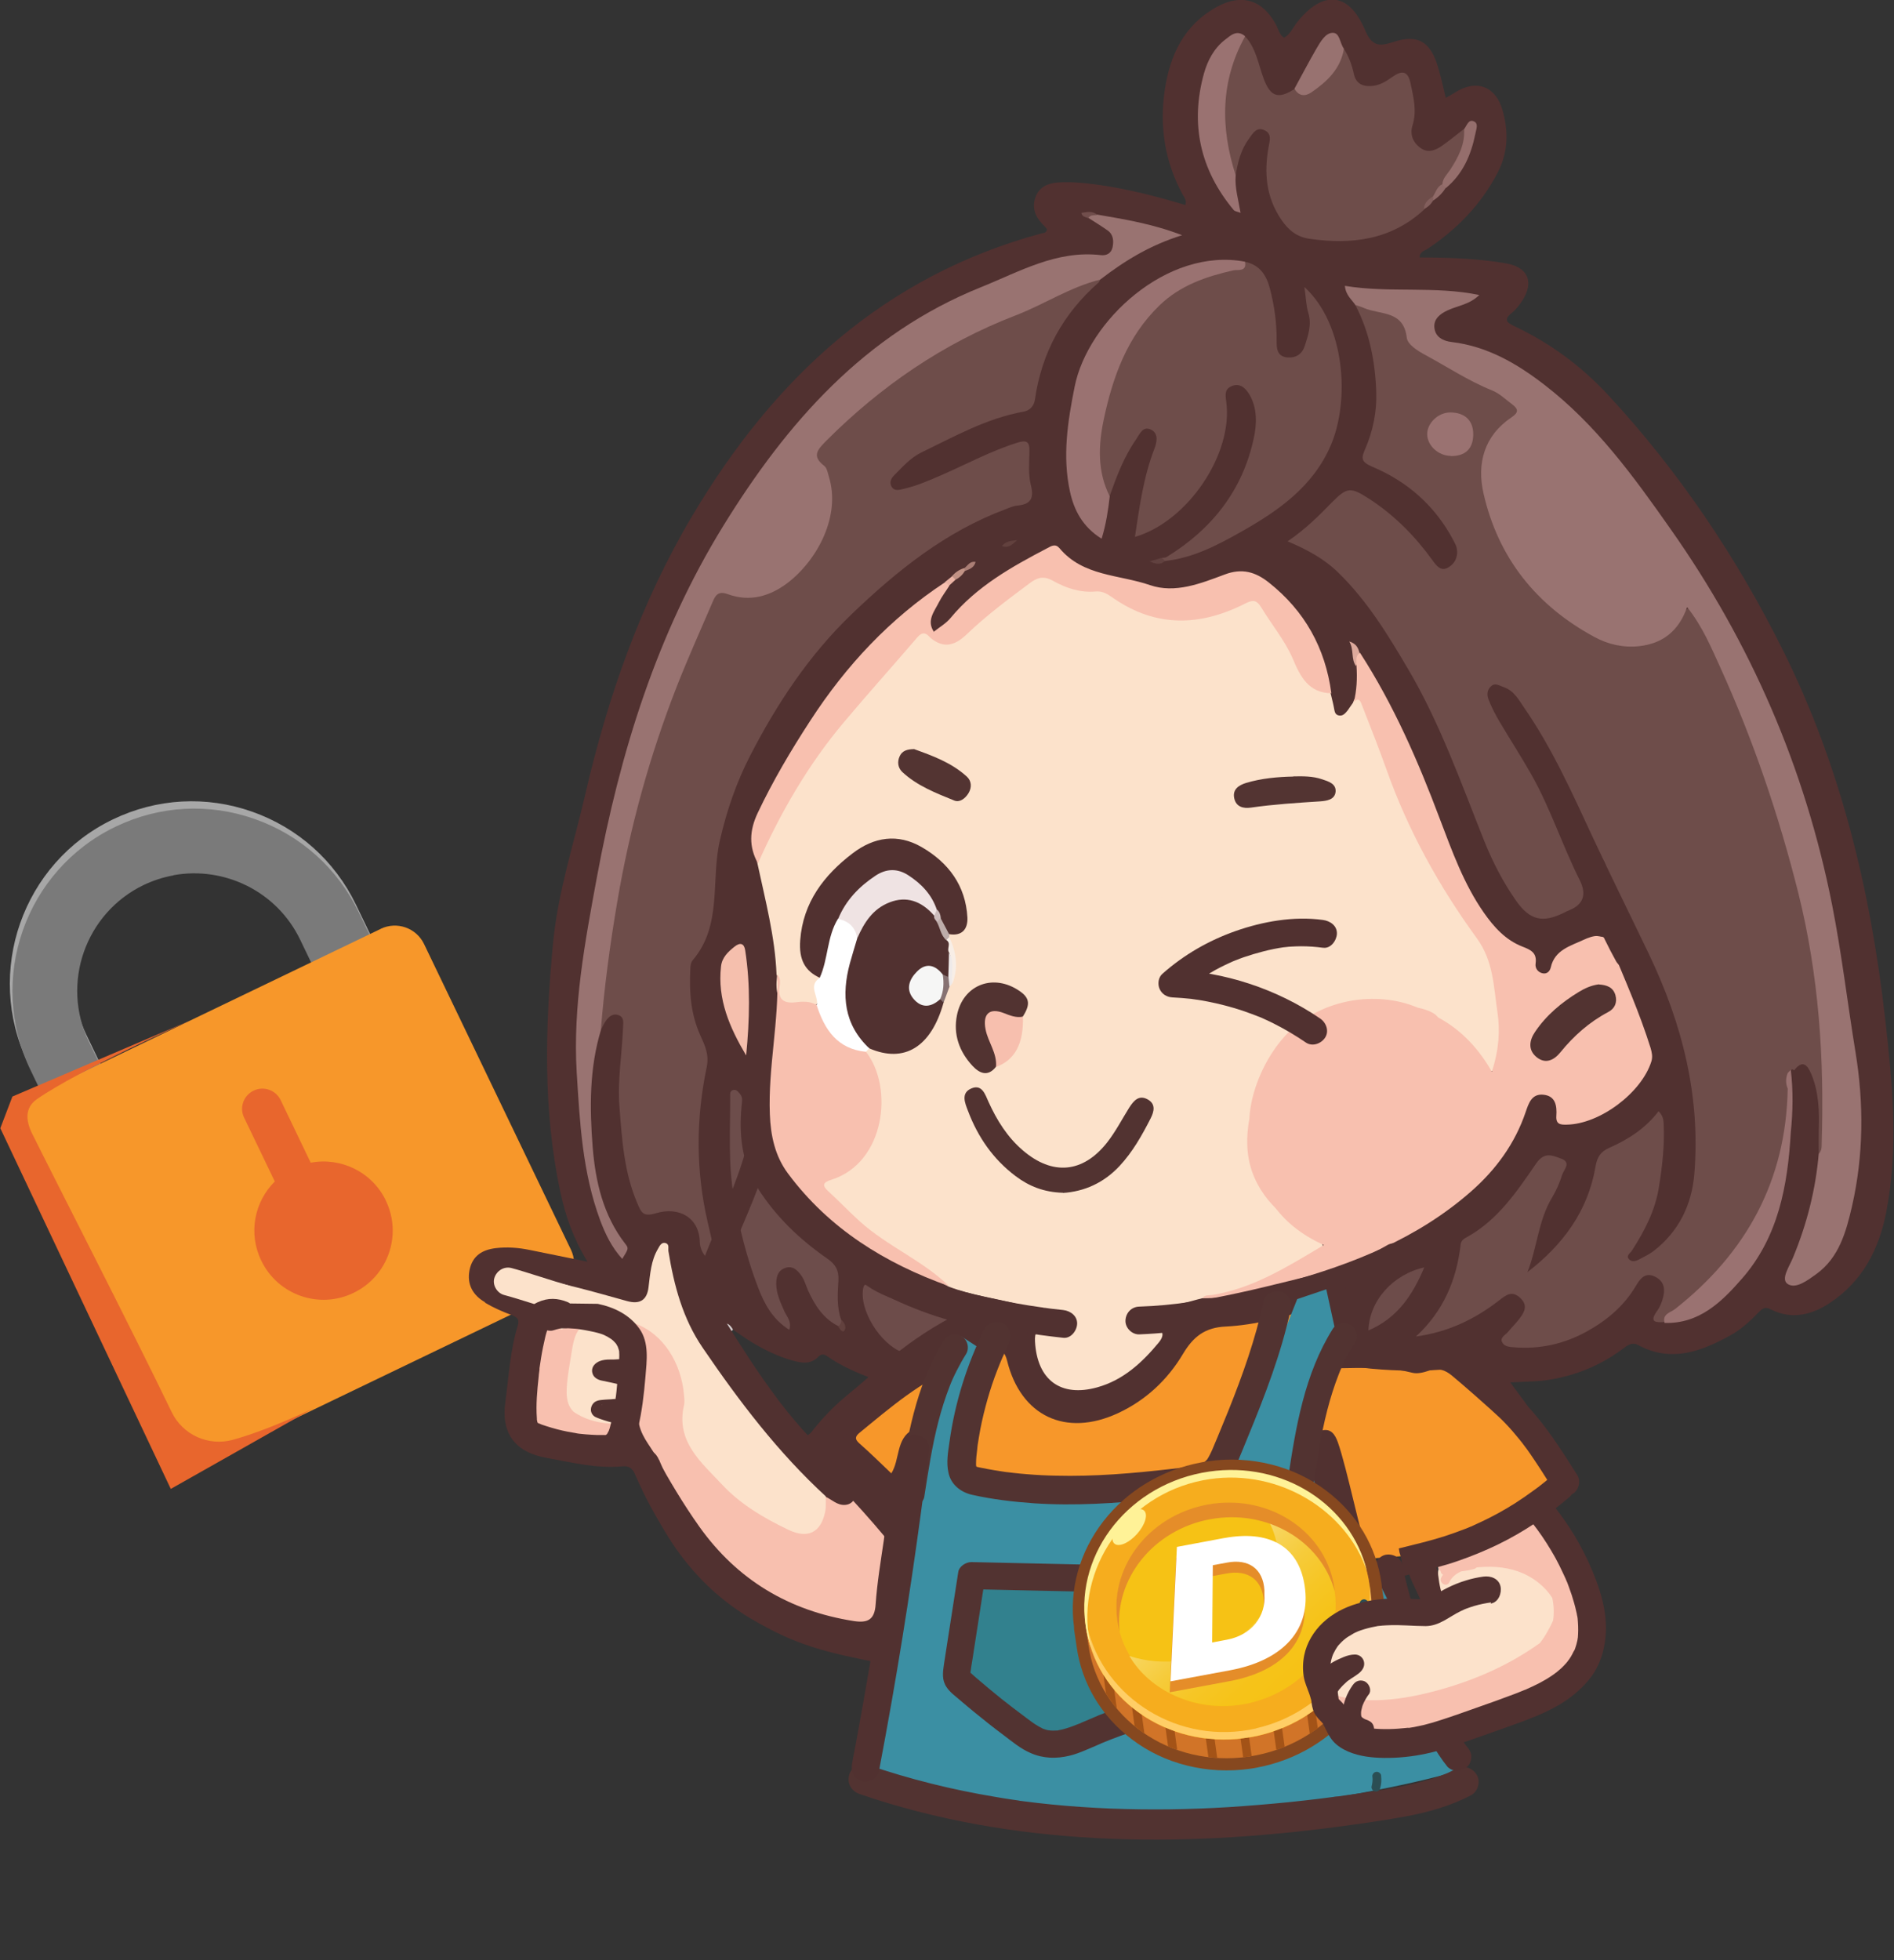 <svg width="116" height="120" viewBox="0 0 116 120" fill="none" xmlns="http://www.w3.org/2000/svg">
<rect x="0" y="0" width="116" height="120" fill="#333333" stroke="none"/>
<g clip-path="url(#clip0_1342_10687)">
<path d="M16.89 77.78C15.02 78.12 13.08 77.97 11.23 77.32C8.42 76.33 6.16 74.31 4.87 71.63L1.7 65.04C-0.96 59.5 1.38 52.82 6.92 50.16C9.6 48.87 12.63 48.7 15.44 49.69C18.25 50.68 20.51 52.7 21.8 55.38L24.97 61.97C26.26 64.65 26.43 67.68 25.44 70.49C24.45 73.3 22.43 75.56 19.75 76.85C18.83 77.29 17.87 77.6 16.89 77.78ZM10.49 53.14C9.86 53.25 9.24 53.45 8.64 53.74C5.07 55.46 3.56 59.76 5.28 63.33L8.45 69.92C9.28 71.65 10.74 72.95 12.55 73.59C14.36 74.23 16.31 74.12 18.04 73.28C21.61 71.56 23.12 67.26 21.4 63.69L18.23 57.1C17.4 55.37 15.94 54.07 14.13 53.43C12.94 53.01 11.69 52.92 10.48 53.14H10.49Z" fill="#A7A7A7"/>
<path d="M17.07 78.219C12.26 79.089 7.25 76.699 5.03 72.079L1.86 65.489C-0.8 59.949 1.54 53.269 7.08 50.609C9.76 49.319 12.79 49.149 15.6 50.139C18.41 51.129 20.67 53.149 21.96 55.829L25.13 62.419C27.79 67.959 25.45 74.639 19.91 77.299C18.99 77.739 18.03 78.049 17.07 78.219ZM10.63 53.589C10.01 53.699 9.39 53.899 8.8 54.179C5.23 55.899 3.72 60.199 5.44 63.769L8.61 70.359C10.33 73.929 14.63 75.439 18.2 73.719C21.77 71.999 23.28 67.699 21.56 64.129L18.39 57.539C16.96 54.559 13.73 53.019 10.63 53.579V53.589Z" fill="#7A7A7A"/>
<path d="M23.33 56.86L1.91 67.16C0.92 67.63 0.51 68.82 0.98 69.81L9.98 88.53C10.45 89.52 11.64 89.93 12.63 89.46L34.04 79.16C35.03 78.69 35.44 77.5 34.97 76.51L25.97 57.79C25.49 56.8 24.31 56.39 23.32 56.86H23.33Z" fill="#F7972A"/>
<path d="M23.64 73.51C22.79 71.74 20.87 70.83 19.03 71.18L17.19 67.35C16.89 66.73 16.15 66.47 15.53 66.77C14.91 67.07 14.65 67.81 14.95 68.42L16.83 72.33C15.58 73.57 15.19 75.5 16 77.17C17.01 79.28 19.55 80.17 21.65 79.15C23.76 78.14 24.65 75.6 23.63 73.5L23.64 73.51Z" fill="#E8662D"/>
<path d="M11.68 62.46C11.68 62.46 4.88 65.47 2.26 67.29C1.29 67.96 1.77 69.05 2.06 69.58C3.05 71.59 8.27 81.78 10.51 86.44C11.19 87.85 12.77 88.56 14.28 88.14C15.42 87.82 16.99 87.25 19.15 86.24L10.46 91.15L0.02 69.07L0.76 67.13L11.68 62.46Z" fill="#E8662D"/>
<path d="M80.85 87.46C81.33 87.32 81.71 87.51 81.99 87.91C82.17 88.17 82.26 88.48 82.36 88.77C82.83 90.17 83.29 91.57 83.76 92.97C83.76 92.99 83.77 93 83.78 93.02C83.14 93.66 82.6 94.45 82.12 95.27C82.07 95.14 82.03 95.01 81.98 94.86C81.5 93.27 81.03 91.67 80.58 90.07C80.44 89.56 80.32 89.03 80.26 88.5C80.21 88.03 80.33 87.6 80.84 87.45L80.85 87.46Z" fill="#513130"/>
<path d="M89.81 91.87C89.74 91.83 89.66 91.79 89.59 91.75C90 91.5 90.41 91.24 90.8 90.96C90.47 91.27 90.14 91.57 89.81 91.87Z" fill="#513130"/>
<path d="M29.72 79.76C30.23 80.06 30.78 80.3 31.34 80.51C31.7 80.65 31.83 80.78 31.7 81.19C31.24 82.7 31.16 84.28 30.95 85.84C30.68 87.76 31.56 88.91 33.47 89.25C35.02 89.53 36.55 89.92 38.14 89.77C38.63 89.72 38.79 90.02 38.97 90.37C39.53 91.5 40.06 92.64 40.7 93.72C43.14 97.83 46.79 100.21 51.41 101.08C51.89 101.06 52.38 101.13 52.86 101.32C53.25 101.47 53.64 101.61 54.05 101.71C54.16 101.74 54.28 101.76 54.39 101.78C54.71 101.79 55.03 101.81 55.36 101.81C55.84 98.51 56.3 95.21 56.71 91.9C56.86 90.69 57.35 89.52 57.22 88.27C57.04 87.69 56.66 87.39 56.04 87.41C54.84 87.7 54.95 88.87 54.51 89.78C54.01 89.34 53.62 88.85 53.13 88.46C52.69 88.11 52.84 87.89 53.19 87.58C54.92 86.06 56.77 84.73 58.87 83.75C59.4 83.48 59.94 83.22 60.53 83.1C61.06 83 61.33 83.15 61.5 83.69C62.56 87.04 65.47 88.25 68.66 86.69C70.44 85.82 71.77 84.46 72.82 82.82C73.31 82.04 73.88 81.61 74.84 81.53C76.6 81.4 78.3 80.93 80.01 80.49C80.49 80.36 81.2 80.14 81.34 80.7C81.49 81.26 80.73 81.36 80.28 81.51C79.7 81.71 79.11 81.69 78.51 81.59C77.93 81.49 77.3 81.47 77.1 82.17C76.92 82.84 77.42 83.27 77.95 83.47C79.44 84.02 81 84.25 82.58 83.94C83.12 83.83 83.62 83.78 84.15 83.96C85.22 84.33 86.32 84.36 87.41 84.18C88.15 84.06 88.69 84.27 89.21 84.75C90.18 85.65 91.03 86.66 91.75 87.77C92.29 88.52 92.57 88.91 92.55 89.24C92.62 89.17 92.69 89.1 92.75 89.03C92.89 88.88 93.03 88.72 93.17 88.56C93.24 88.44 93.31 88.31 93.36 88.18C93.57 87.74 93.86 87.36 94.22 87.04C93.71 86.24 93.11 85.47 92.5 84.63C93.34 84.58 94.05 84.59 94.75 84.49C96.42 84.24 97.96 83.63 99.33 82.62C99.63 82.4 99.92 82.12 100.34 82.35C102.35 83.43 104.18 82.74 105.96 81.76C106.63 81.4 107.18 80.88 107.71 80.34C107.92 80.13 108.08 79.97 108.43 80.15C109.72 80.81 110.95 80.51 112.08 79.76C114.05 78.45 115.07 76.52 115.52 74.23C116.3 70.25 115.9 66.27 115.45 62.3C114.56 54.5 112.74 46.94 109.23 39.87C106.39 34.15 102.85 28.89 98.5 24.19C96.86 22.42 94.94 21 92.75 19.97C92.27 19.74 92.08 19.56 92.6 19.15C92.84 18.96 93.04 18.7 93.21 18.44C93.98 17.28 93.6 16.35 92.22 16.12C90.49 15.82 88.73 15.77 86.94 15.76C86.96 15.39 87.26 15.36 87.44 15.23C89.25 14.02 90.72 12.51 91.73 10.56C92.37 9.33 92.39 8.07 92.04 6.8C91.62 5.25 90.39 4.82 89.07 5.69C88.92 5.79 88.76 5.87 88.55 5.99C88.38 5.3 88.24 4.65 88.05 4.03C87.59 2.54 86.82 2.08 85.34 2.57C84.44 2.87 84.01 2.81 83.6 1.83C82.61 -0.5 81.01 -0.62 79.43 1.38C79.18 1.7 79.03 2.1 78.64 2.31C78.35 2.12 78.3 1.79 78.16 1.53C77.35 0 76.06 -0.42 74.53 0.42C72.54 1.51 71.66 3.34 71.34 5.49C71 7.74 71.34 9.88 72.42 11.89C72.52 12.07 72.69 12.24 72.6 12.55C70.5 11.92 68.37 11.39 66.19 11.19C65.72 11.15 65.25 11.14 64.78 11.17C64.19 11.22 63.66 11.44 63.43 12.04C63.19 12.66 63.37 13.21 63.82 13.69C63.93 13.8 64.03 13.92 64.12 14.02C64.11 14.27 63.92 14.26 63.78 14.29C54.12 16.91 47.41 23.15 42.41 31.56C39.24 36.89 37.23 42.64 35.84 48.65C35.14 51.68 34.16 54.65 33.87 57.76C33.39 62.85 33.24 67.94 34.32 72.98C34.63 74.43 35.11 75.82 35.98 77.24C34.69 76.98 33.56 76.75 32.43 76.52C31.75 76.38 31.06 76.33 30.37 76.41C29.53 76.51 28.94 76.88 28.76 77.74C28.58 78.63 28.96 79.29 29.7 79.72L29.72 79.76ZM44.89 81.39C46.01 82.21 47.19 82.91 48.53 83.29C49.1 83.45 49.65 83.54 50.11 83.07C50.31 82.87 50.47 82.89 50.68 83.04C51.53 83.63 52.47 84.04 53.44 84.4C52.28 85.81 50.29 86.28 49.61 88.14C47.61 86.21 46.19 83.88 44.69 81.61C44.62 81.42 44.72 81.37 44.89 81.4V81.39Z" fill="#513130"/>
<path d="M55.9 87.52C56.37 86.66 57.18 86.11 57.85 85.42C58.35 84.9 58.7 84.36 58.69 83.62C59.29 83.05 60.08 82.95 60.84 82.75C61.37 82.61 61.56 82.81 61.68 83.3C62.52 86.7 65.27 87.99 68.46 86.52C70.17 85.73 71.51 84.47 72.45 82.89C73.09 81.82 73.8 81.27 75.07 81.21C76.86 81.12 78.6 80.65 80.3 80.1C80.93 79.9 81.6 80.16 81.79 80.6C82.03 81.15 81.28 81.33 80.89 81.58C80.74 81.68 80.54 81.7 80.36 81.76C79.62 82 78.87 81.9 78.12 81.8C77.78 81.76 77.38 81.78 77.23 82.16C77.05 82.6 77.37 82.87 77.68 83.09C78.21 83.46 78.85 83.52 79.47 83.62C81.8 84 84.18 83.44 86.5 84.04C86.81 84.12 87.2 84.02 87.52 83.91C88.06 83.72 88.5 83.86 88.92 84.21C90.14 85.22 94.56 89.09 95.37 90.45C95.34 90.57 93.76 92.31 93.69 92.41C92.68 93.76 92.58 92.68 91.23 93.49C90 94.15 89.79 93.76 88.66 94.71C88.5 94.84 86 95.12 85.85 95.27C85.81 95.27 83.88 95.41 83.84 95.42C83.29 93.82 82.5 89.9 81.94 88.3C81.77 87.82 81.5 87.4 80.91 87.59C80.37 87.77 80.43 88.23 80.53 88.69C80.98 90.82 81.62 92.89 82.3 94.95C81.84 95.7 81.44 96.49 81.04 97.21C79.93 99.23 78.81 101.54 78.98 103.91C79.07 105.19 79.53 106.33 80.35 107.18C80.32 107.64 80.34 108.08 80.42 108.52C78.03 108.52 75.64 108.52 73.25 108.52C72.32 108.52 71.81 108.07 71.74 107.17C71.64 105.88 70.88 105.19 69.58 105.17C69.25 105.17 68.91 105.21 68.59 104.97C67.57 104.21 66.77 104.11 65.85 104.65C65.2 102.82 63.31 101.43 61.35 101.45C59.84 101.46 58.34 101.65 56.83 101.73C57.08 97.67 56.98 93.6 57.41 89.55C57.46 89.04 57.36 88.55 57.02 88.14C56.8 87.66 56.38 87.51 55.89 87.49L55.9 87.52Z" fill="#F7972A"/>
<path d="M57.4 93.41C57.37 96.2 57.29 98.98 57.09 101.76C56.92 101.76 56.75 101.78 56.58 101.79C56.06 101.81 55.54 101.82 55.03 101.8C55.7 97.26 56.36 92.72 57.02 88.18C58.02 88.43 57.75 89.22 57.7 89.87C57.62 91.05 57.4 92.23 57.38 93.41H57.4Z" fill="#F9AA4E"/>
<path d="M69.29 80.63C70.2 80.05 71.24 80 72.26 79.82C72.72 79.74 73.17 79.59 73.62 79.48C76.03 79.3 78.14 78.3 80.16 77.07C81.29 76.38 81.29 76.17 80.19 75.5C77.97 74.14 76.66 71.41 77.03 68.99C77.09 68.6 77.21 68.26 77.44 67.95C77.39 67.56 77.07 67.56 76.8 67.54C73.27 67.22 70.77 63.74 71.86 59.97C72.08 59.21 72.4 58.5 72.72 57.79C72.52 55.75 73.5 54.36 75.47 53.57C79.2 52.07 83.67 55.1 84.5 58.9C84.68 59.73 84.55 60.6 84.88 61.4C85.11 61.64 85.41 61.72 85.73 61.77C87.77 62.09 89.35 63.13 90.52 64.81C90.59 64.91 90.66 65.02 90.74 65.11C90.92 65.32 91.06 65.62 91.4 65.56C91.75 65.5 91.74 65.15 91.8 64.89C92.05 63.84 92.03 62.77 91.94 61.7C91.79 59.8 91.31 58.03 90.11 56.47C87.23 52.7 85.57 48.31 83.95 43.91C83.82 43.56 83.71 43.19 83.48 42.89C83.18 42.49 82.99 42.64 82.86 43.03C82.75 43.18 82.65 43.34 82.54 43.49C82.4 43.66 82.25 43.85 82 43.8C81.73 43.75 81.74 43.5 81.69 43.28C81.64 43.01 81.56 42.74 81.5 42.46C81.44 42.35 81.39 42.19 81.27 42.18C80.15 42.09 79.82 41.2 79.44 40.38C78.91 39.23 78.15 38.22 77.47 37.16C77.1 36.59 76.7 36.46 76.05 36.79C73.41 38.1 70.79 38.15 68.28 36.43C67.99 36.23 67.69 36.04 67.34 36.03C66.28 36.02 65.29 35.73 64.35 35.26C63.78 34.98 63.31 35.24 62.86 35.56C61.56 36.5 60.29 37.48 59.11 38.57C58.54 39.1 57.93 39.41 57.16 38.95C56.72 38.46 56.31 38.52 55.9 39C53.42 41.92 50.67 44.63 48.69 47.96C47.92 49.26 47.15 50.56 46.58 51.96C46.46 52.25 46.31 52.53 46.39 52.86C46.87 55.11 47.47 57.35 47.56 59.66C47.57 59.69 47.59 59.72 47.59 59.75C47.35 61.83 48.45 61.67 49.86 61.63C50.47 61.15 49.96 60.43 50.23 59.87C48.88 58.65 49.09 57.19 49.68 55.73C50.26 54.3 51.24 53.16 52.52 52.3C53.65 51.54 54.86 51.34 56.08 52C57.45 52.74 58.46 53.81 58.87 55.39C59.08 56.2 58.94 56.82 58.1 57.15C58.04 57.23 58.01 57.31 58 57.41C58.14 58.28 58.38 59.14 58.15 60.02C58.08 60.14 58.01 60.25 57.94 60.37C57.73 60.67 57.69 61.04 57.56 61.38C57.39 61.92 57.17 62.43 56.85 62.89C55.97 64.18 55.21 64.48 53.68 64.15C53.53 64.12 53.37 64.09 53.22 64.12C53.08 64.18 52.99 64.28 52.94 64.42C53.04 65.04 53.4 65.57 53.55 66.19C54.15 68.74 53.16 70.88 50.81 72.02C50.13 72.35 50.09 72.6 50.66 73.23C51.78 74.47 53.04 75.56 54.45 76.45C55.67 77.21 56.8 78.11 58.09 78.76C59.46 79.29 60.93 79.47 62.34 79.84C63.34 80.1 64.33 80.37 65.25 80.84C66.31 81.45 67.46 81.29 68.6 81.23C68.97 81.21 69.11 80.92 69.25 80.65L69.29 80.63Z" fill="#FCE2CB"/>
<path d="M109.89 65.52C110.4 64.86 110.69 65.19 110.93 65.74C111.4 66.86 111.43 68.03 111.39 69.22C111.38 69.69 111.39 70.15 111.39 70.62C111.95 70.46 111.79 69.98 111.81 69.61C112.16 63.26 111.23 57.07 109.42 50.99C108.18 46.82 106.61 42.78 104.68 38.89C104.6 38.72 104.51 38.55 104.42 38.38C103.64 36.91 103.5 36.89 102.5 38.15C101.74 39.11 100.7 39.37 99.55 39.26C98.56 39.17 97.64 38.82 96.83 38.26C94.32 36.5 92.39 34.27 91.42 31.32C90.72 29.2 90.75 27.22 92.73 25.71C93.23 25.33 93.16 24.92 92.74 24.52C92.33 24.12 91.86 23.8 91.33 23.59C89.99 23.03 88.76 22.27 87.51 21.54C86.82 21.14 86.22 20.63 86.07 19.77C86.03 19.51 85.9 19.25 85.64 19.19C84.77 18.98 83.95 18.55 83.01 18.68C83.89 20.35 84.23 22.18 84.29 24.02C84.33 25.19 84.09 26.39 83.61 27.49C83.37 28.04 83.34 28.27 84.04 28.57C86.21 29.48 87.91 30.98 89.02 33.09C89.09 33.23 89.17 33.37 89.21 33.52C89.33 34.04 89.12 34.5 88.7 34.74C88.25 35.01 87.97 34.63 87.72 34.28C86.66 32.82 85.41 31.55 83.89 30.56C82.72 29.8 82.51 29.81 81.57 30.76C80.76 31.59 79.94 32.41 78.86 33.14C80.07 33.65 81.12 34.22 81.99 35.08C83.76 36.81 85.03 38.9 86.27 41.01C88.22 44.33 89.49 47.95 90.91 51.5C91.43 52.79 92.06 54.01 92.86 55.15C93.69 56.33 94.47 56.52 95.76 55.89C95.87 55.83 95.98 55.78 96.1 55.73C96.97 55.38 97.19 54.77 96.76 53.9C95.69 51.77 94.96 49.48 93.78 47.4C93.16 46.31 92.48 45.26 91.84 44.18C91.59 43.75 91.35 43.3 91.17 42.83C91.07 42.57 91.06 42.26 91.3 42.03C91.56 41.77 91.81 41.97 92.08 42.06C92.74 42.28 93.03 42.87 93.38 43.37C95.08 45.84 96.3 48.57 97.56 51.28C98.68 53.67 99.85 56.03 100.99 58.41C103.04 62.69 104.16 67.12 103.77 71.88C103.61 73.77 102.82 75.38 101.3 76.57C101.03 76.78 100.71 76.93 100.41 77.09C100.21 77.2 99.97 77.28 99.79 77.11C99.55 76.88 99.85 76.72 99.95 76.56C100.72 75.36 101.37 74.12 101.6 72.69C101.81 71.39 101.96 70.08 101.89 68.76C101.88 68.5 101.82 68.27 101.58 68.03C100.78 69.08 99.72 69.76 98.54 70.28C98.04 70.5 97.82 70.83 97.72 71.41C97.26 74.14 95.72 76.21 93.55 77.88C94.15 76.37 94.21 74.71 95.07 73.29C95.33 72.86 95.53 72.39 95.68 71.91C95.78 71.6 96.26 71.17 95.61 70.93C95.07 70.73 94.59 70.5 94.09 71.22C92.92 72.92 91.76 74.66 89.89 75.71C89.71 75.81 89.49 75.91 89.46 76.18C89.21 78.37 88.39 80.29 86.72 81.82C88.65 81.56 90.31 80.78 91.8 79.62C92.23 79.29 92.59 78.98 93.1 79.45C93.62 79.93 93.35 80.35 93.03 80.77C92.82 81.04 92.57 81.28 92.35 81.55C92.2 81.73 91.87 81.87 91.99 82.15C92.11 82.43 92.43 82.46 92.72 82.48C94.3 82.61 95.79 82.28 97.17 81.52C98.39 80.85 99.45 79.97 100.18 78.74C100.44 78.3 100.75 77.85 101.37 78.16C102.01 78.48 101.99 79.05 101.8 79.63C101.72 79.87 101.61 80.1 101.46 80.3C101 80.96 101.43 80.96 101.91 80.94C103.7 79.52 105.45 78.06 106.7 76.09C108.11 73.87 109.11 71.5 109.59 68.92C109.72 68.21 109.63 67.48 109.61 66.76C109.56 66.47 109.43 66.19 109.52 65.89C109.56 65.79 109.6 65.7 109.64 65.61C109.69 65.55 109.7 65.42 109.83 65.49L109.89 65.52Z" fill="#6E4D4A"/>
<path d="M36.8 63.05C36.9 62.86 36.99 62.66 37.11 62.49C37.3 62.22 37.56 62.01 37.91 62.16C38.23 62.29 38.17 62.58 38.16 62.88C38.1 64.51 37.81 66.13 37.94 67.76C38.09 69.75 38.22 71.75 39.02 73.63C39.27 74.22 39.37 74.52 40.19 74.27C41.55 73.86 42.82 74.51 42.86 76.03C42.88 76.72 43.39 77.19 43.98 77.61C43.77 76.69 43.57 75.77 43.35 74.85C42.61 71.69 42.62 68.5 43.28 65.34C43.45 64.55 43.16 63.98 42.89 63.38C42.3 62.07 42.21 60.72 42.28 59.33C42.28 59.15 42.31 58.92 42.42 58.79C44.26 56.64 43.52 53.9 44.09 51.45C44.51 49.62 45.1 47.9 45.95 46.25C47.6 43.05 49.58 40.07 52.18 37.58C54.95 34.93 57.93 32.53 61.6 31.17C61.83 31.08 62.07 30.97 62.32 30.95C63.16 30.87 63.34 30.48 63.13 29.67C62.97 29.01 63.04 28.3 63.05 27.61C63.06 27.02 62.86 26.93 62.31 27.1C60.71 27.6 59.25 28.39 57.72 29.06C56.94 29.4 56.17 29.74 55.34 29.93C55.08 29.99 54.76 30.1 54.59 29.76C54.46 29.5 54.59 29.27 54.78 29.08C55.29 28.58 55.75 28.03 56.43 27.7C58.46 26.72 60.44 25.6 62.7 25.2C63.07 25.13 63.32 24.86 63.38 24.49C63.79 21.6 65.1 19.21 67.29 17.29C67.33 17.25 67.35 17.18 67.38 17.13C67.01 16.88 66.62 17.02 66.3 17.18C62.68 18.92 58.83 20.21 55.51 22.56C53.66 23.87 51.92 25.31 50.33 26.94C49.82 27.47 49.61 27.95 50.17 28.56C50.4 28.82 50.49 29.17 50.58 29.51C51.21 32.03 49.26 35.42 46.78 36.15C46.17 36.33 45.53 36.44 44.92 36.22C44.06 35.9 43.63 36.3 43.3 37.02C42.35 39.08 41.49 41.17 40.7 43.3C38.45 49.39 37.29 55.73 36.6 62.16C36.57 62.47 36.53 62.79 36.8 63.04V63.05Z" fill="#6E4D4A"/>
<path d="M82.87 43.02C83.27 42.59 83.35 43.02 83.45 43.26C83.95 44.54 84.46 45.83 84.92 47.12C86.24 50.84 88.14 54.27 90.45 57.44C91.47 58.84 91.48 60.41 91.71 61.95C91.88 63.08 91.81 64.25 91.37 65.61C89.9 63.03 87.75 61.67 84.96 61.35C84.34 61.88 84.66 62.8 84.11 63.36C83.86 62.83 84.41 62.07 83.61 61.71C83.41 61.9 83.38 62.16 83.39 62.4C83.46 65.35 80.6 67.58 78.19 67.71C77.91 67.73 77.62 67.71 77.41 67.94C76.33 68.33 76.72 69.3 76.76 69.96C76.93 72.79 78.25 74.94 81.08 76.22C78.82 77.57 76.74 78.87 74.24 79.28C74.03 79.31 73.79 79.26 73.64 79.47C75.4 79.53 77.05 78.99 78.71 78.53C82.86 77.38 86.83 75.82 90.12 72.92C91.63 71.59 92.79 70 93.44 68.08C93.63 67.52 93.82 66.94 94.54 67.02C95.28 67.1 95.36 67.71 95.32 68.31C95.28 68.84 95.58 68.86 95.96 68.85C97.98 68.82 100.54 66.9 101.14 64.98C101.23 64.69 101.17 64.43 101.09 64.15C100.42 62.01 99.52 59.97 98.66 57.91C98.29 57.02 97.52 57.29 96.98 57.54C96.19 57.91 95.22 58.15 94.98 59.22C94.92 59.48 94.72 59.67 94.42 59.57C94.15 59.48 94.01 59.24 94.05 58.98C94.14 58.33 93.76 58.15 93.24 57.95C92.21 57.55 91.49 56.75 90.87 55.86C89.65 54.11 88.94 52.12 88.19 50.15C86.86 46.61 85.36 43.16 83.3 39.97C82.76 40.1 83.03 40.46 83.08 40.76C83.13 41.52 83.1 42.27 82.91 43L82.87 43.02Z" fill="#F8C0AF"/>
<path d="M83.04 18.68C83.22 18.74 83.4 18.79 83.57 18.87C84.56 19.28 85.97 19 86.16 20.68C86.21 21.09 86.82 21.48 87.31 21.74C88.66 22.47 89.94 23.32 91.38 23.9C91.83 24.08 92.21 24.45 92.61 24.75C92.99 25.04 93.04 25.24 92.56 25.56C90.9 26.68 90.44 28.37 90.86 30.21C91.76 34.16 94.1 37.08 97.66 39C98.49 39.45 99.41 39.66 100.38 39.56C101.83 39.4 102.81 38.64 103.33 37.17C104.27 38.35 104.8 39.63 105.37 40.88C107.38 45.31 108.94 49.9 110.13 54.63C111.4 59.7 111.74 64.83 111.57 70.02C111.57 70.24 111.57 70.46 111.39 70.63C111.2 72.84 110.66 74.95 109.81 77C109.6 77.52 109.05 78.3 109.48 78.6C109.98 78.94 110.71 78.38 111.24 78C112.65 76.98 113.07 75.39 113.43 73.84C114.14 70.72 114.16 67.56 113.64 64.4C113.15 61.4 112.8 58.39 112.21 55.4C110.55 47.01 107.23 39.36 102.31 32.38C100.05 29.16 97.74 25.98 94.58 23.55C92.91 22.26 91.09 21.2 88.92 20.94C88.38 20.88 87.9 20.63 87.85 20.05C87.8 19.53 88.2 19.21 88.66 19C89.28 18.71 90 18.65 90.6 18.06C87.84 17.49 85.11 17.95 82.37 17.5C82.42 18.09 82.81 18.35 83.03 18.7L83.04 18.68Z" fill="#997371"/>
<path d="M36.8 63.05C37.01 60.429 37.36 57.83 37.8 55.239C38.57 50.69 39.79 46.249 41.48 41.95C42.16 40.23 42.92 38.539 43.65 36.84C43.82 36.429 44 36.169 44.56 36.37C45.91 36.87 47.17 36.51 48.27 35.66C50.12 34.219 51.49 31.54 50.77 29.2C50.7 28.959 50.65 28.649 50.48 28.52C49.7 27.919 50.07 27.529 50.6 26.989C53.95 23.64 57.76 21.02 62.2 19.309C63.95 18.64 65.54 17.57 67.38 17.119C68.85 15.989 70.4 15.02 72.4 14.399C70.58 13.7 68.89 13.43 67.21 13.139C66.99 13.11 66.7 12.86 66.66 13.339C67.06 13.6 67.46 13.839 67.84 14.11C68.19 14.36 68.22 14.749 68.14 15.139C68.06 15.509 67.77 15.659 67.43 15.62C64.71 15.3 62.43 16.64 60.06 17.59C52.96 20.45 48.2 25.869 44.3 32.19C40.22 38.809 37.97 46.09 36.56 53.69C35.83 57.65 35.08 61.59 35.32 65.639C35.51 68.71 35.67 71.779 36.76 74.71C37.08 75.57 37.48 76.38 38.11 77.07C38.49 76.45 38.52 76.43 38.29 76.139C36.94 74.4 36.47 72.329 36.3 70.24C36.11 67.84 36.09 65.4 36.81 63.039L36.8 63.05Z" fill="#997371"/>
<path d="M67.96 30.37C68.39 29.16 68.84 27.96 69.58 26.9C69.81 26.57 69.99 26.06 70.49 26.3C70.98 26.54 70.85 27.08 70.7 27.48C70.03 29.21 69.79 31.03 69.51 32.87C72.75 31.93 75.55 27.77 75.1 24.57C75.04 24.14 75.01 23.82 75.43 23.64C75.95 23.42 76.29 23.77 76.52 24.15C77.01 24.98 76.98 25.96 76.79 26.82C76.11 30.02 74.22 32.4 71.45 34.1C71.37 34.15 71.27 34.14 71.18 34.15C71.14 34.32 71.17 34.41 71.37 34.34C73.07 34.16 74.55 33.38 75.99 32.57C78.28 31.28 80.42 29.8 81.51 27.25C82.67 24.54 82.41 19.88 79.89 17.57C79.98 18.17 79.99 18.69 80.13 19.16C80.35 19.88 80.12 20.53 79.91 21.18C79.75 21.68 79.37 21.93 78.82 21.88C78.19 21.81 78.19 21.28 78.19 20.89C78.2 19.78 78.05 18.7 77.77 17.64C77.56 16.84 77.14 16.21 76.26 16.03C75.94 16.34 75.51 16.34 75.12 16.41C72 17.01 69.91 18.89 68.62 21.72C67.71 23.74 67.09 25.84 67.17 28.08C67.2 28.9 67.19 29.79 67.97 30.37H67.96Z" fill="#6E4D4A"/>
<path d="M89.67 7.89C89.23 8.23 88.79 8.59 88.34 8.91C87.94 9.19 87.49 9.39 87.03 9.08C86.55 8.75 86.33 8.24 86.51 7.68C86.79 6.79 86.57 5.96 86.39 5.1C86.23 4.33 85.86 4.3 85.29 4.7C84.88 4.99 84.48 5.25 83.94 5.27C83.37 5.29 83.03 5.05 82.92 4.53C82.8 3.98 82.61 3.46 82.31 2.99C81.84 3.65 81.49 4.39 80.89 4.96C80.41 5.41 79.93 5.64 79.28 5.45C78.29 6.09 77.81 5.92 77.4 4.83C77.07 3.95 76.94 2.97 76.27 2.24C75.34 2.86 75.12 3.88 74.98 4.85C74.74 6.5 74.72 8.17 75.06 9.81C75.14 10.19 75.15 10.65 75.68 10.75C75.8 9.94 76 9.16 76.5 8.48C76.75 8.14 76.97 7.74 77.46 7.98C77.9 8.19 77.77 8.6 77.7 8.98C77.41 10.57 77.53 12.07 78.49 13.47C78.93 14.11 79.44 14.51 80.21 14.62C82.79 14.99 85.2 14.69 87.21 12.84C87.38 12.55 87.6 12.31 87.85 12.08C88.09 11.82 88.29 11.53 88.52 11.27C88.99 10.61 89.47 9.94 89.71 9.16C89.84 8.75 90.01 8.32 89.66 7.92L89.67 7.89Z" fill="#6E4D4A"/>
<path d="M38.85 81.01C39.42 81.8 39.39 82.59 39.36 83.58C39.32 84.67 38.96 85.73 39.09 86.89C39.2 87.88 39.77 88.42 40.16 89.13C40.98 90.61 41.85 92.08 42.83 93.46C45.15 96.72 48.33 98.62 52.29 99.24C53.14 99.37 53.57 99.17 53.63 98.21C53.72 96.9 53.94 95.59 54.13 94.29C54.27 93.39 54.27 92.57 53.37 92C53.12 91.84 52.96 91.53 52.67 91.19C52.41 91.68 52.25 92.1 51.75 92.13C51.27 92.16 50.95 91.8 50.56 91.63C50.23 91.98 50.34 92.46 50.16 92.86C49.8 93.67 49.33 93.89 48.52 93.51C46.09 92.36 44.04 90.77 42.55 88.5C42.19 87.95 42.04 87.39 42.09 86.73C42.26 84.61 41.73 82.74 39.99 81.37C39.66 81.11 39.34 80.73 38.84 81.03L38.85 81.01Z" fill="#F8C0AF"/>
<path d="M58.13 78.74C56.5 77.16 54.36 76.3 52.68 74.79C52 74.18 51.38 73.52 50.71 72.91C50.33 72.56 50.42 72.38 50.9 72.23C54.22 71.2 54.75 66.57 53.03 64.38C52.79 64.05 52.38 64.03 52.05 63.87C51.38 63.53 50.92 63.01 50.59 62.35C50.44 62.05 50.4 61.67 50.03 61.53C49.63 61.29 49.17 61.3 48.74 61.36C47.96 61.45 47.63 61.16 47.75 60.37C47.78 60.13 47.81 59.86 47.6 59.66C47.72 62.52 47.04 65.34 47.15 68.21C47.2 69.54 47.47 70.78 48.26 71.84C50.78 75.23 54.21 77.34 58.13 78.74Z" fill="#F8C0AF"/>
<path d="M38.85 81.01C40.67 81.65 41.73 83.5 41.89 85.38C41.91 85.6 41.94 85.83 41.89 86.04C41.38 88.26 42.97 89.54 44.2 90.86C45.32 92.07 46.78 92.94 48.3 93.66C49.47 94.21 50.27 93.84 50.54 92.55C50.6 92.25 50.57 91.92 50.58 91.61C47.65 88.92 45.26 85.77 43.03 82.5C41.82 80.73 41.28 78.7 40.94 76.61C40.91 76.44 41.01 76.19 40.79 76.11C40.52 76.01 40.4 76.27 40.3 76.45C39.87 77.17 39.82 78 39.72 78.8C39.63 79.59 39.19 79.87 38.4 79.65C36.31 79.07 34.23 78.46 32.09 78.15C31.7 78.14 31.25 77.78 30.96 78.34C32.11 78.75 33.27 79.11 34.34 79.71C34.52 79.81 34.75 79.87 34.96 79.87C36.38 79.85 37.65 80.31 38.86 80.99L38.85 81.01Z" fill="#FCE2CB"/>
<path d="M57 39.06C57.74 39.66 58.41 39.6 59.21 38.83C60.41 37.68 61.74 36.69 63.07 35.7C63.53 35.36 63.9 35.23 64.5 35.56C65.28 36 66.17 36.3 67.11 36.21C67.57 36.17 67.89 36.41 68.22 36.64C70.82 38.42 73.5 38.34 76.22 36.97C76.71 36.72 76.94 36.69 77.25 37.19C77.88 38.24 78.68 39.18 79.17 40.31C79.63 41.4 80.13 42.42 81.54 42.44C81.17 39.67 79.91 37.4 77.71 35.66C76.89 35.01 76.07 34.77 75.01 35.17C73.54 35.72 71.97 36.35 70.43 35.82C68.55 35.17 66.33 35.29 64.89 33.56C64.64 33.27 64.4 33.42 64.14 33.56C61.96 34.7 59.83 35.89 58.22 37.83C57.95 38.16 57.55 38.39 57.21 38.66C57.08 38.76 57.03 38.9 57.02 39.05L57 39.06Z" fill="#F8C0AF"/>
<path d="M67.96 30.37C67.2 28.86 67.27 27.25 67.6 25.68C68.15 23.08 69.03 20.61 71.02 18.69C72.3 17.46 73.87 16.93 75.54 16.55C75.79 16.49 76.38 16.67 76.25 16.02C71.46 15.12 66.62 19.67 65.82 23.66C65.39 25.81 65.06 27.93 65.53 30.09C65.78 31.24 66.31 32.26 67.47 32.98C67.75 32.07 67.87 31.22 67.97 30.37H67.96Z" fill="#9A7271"/>
<path d="M57 39.06C57.16 38.97 57.19 38.83 57.19 38.67C56.74 37.98 57.22 37.44 57.5 36.88C57.68 36.52 57.93 36.2 58.14 35.86C58.16 35.67 58.1 35.57 57.89 35.64C54.51 37.86 51.81 40.75 49.62 44.13C48.44 45.94 47.34 47.8 46.41 49.76C45.89 50.86 45.86 51.83 46.42 52.86C47.8 49.75 49.49 46.82 51.69 44.21C53.16 42.46 54.69 40.76 56.18 39.02C56.51 38.64 56.74 38.75 56.99 39.06H57Z" fill="#F8C0AF"/>
<path d="M51.52 80.81C51.24 80.02 51.3 79.19 51.35 78.38C51.38 77.77 51.18 77.41 50.68 77.06C48.99 75.89 47.52 74.49 46.41 72.74C45.43 71.19 45.25 69.47 45.42 67.7C45.44 67.45 45.51 67.2 45.33 66.98C45.21 66.84 45.1 66.66 44.87 66.74C44.69 66.81 44.72 67 44.72 67.15C44.73 69.19 44.59 71.23 44.94 73.25C45.27 75.13 45.73 76.99 46.41 78.77C46.8 79.79 47.29 80.75 48.34 81.41C48.5 80.89 48.19 80.61 48.05 80.3C47.81 79.75 47.55 79.22 47.54 78.6C47.54 78.15 47.65 77.77 48.1 77.62C48.58 77.46 48.88 77.8 49.11 78.14C49.28 78.39 49.36 78.71 49.49 79C49.9 79.9 50.41 80.71 51.33 81.18C51.67 81.18 51.65 81.02 51.52 80.79V80.81Z" fill="#6D4D4B"/>
<path d="M69.29 80.63C68.35 81.28 67.31 80.98 66.31 80.9C65.97 80.87 65.64 80.8 65.29 80.82C65.15 81.55 64.51 81.33 64.09 81.35C63.5 81.37 63.36 81.56 63.39 82.13C63.52 84.48 64.96 85.56 67.21 84.93C68.79 84.49 69.95 83.42 70.96 82.2C71.36 81.72 71.27 81.35 70.57 81.25C70.09 81.18 69.53 81.22 69.29 80.63Z" fill="#FCE2CB"/>
<path d="M109.49 66.65C109.39 72.27 106.96 76.7 102.59 80.14C102.33 80.35 101.79 80.43 101.95 80.99C104.06 81.05 105.43 79.72 106.67 78.3C108.92 75.74 109.49 72.58 109.68 69.31C109.81 68.04 109.83 66.77 109.68 65.5C109.61 65.56 109.55 65.63 109.49 65.69C109.36 66.01 109.36 66.33 109.49 66.65Z" fill="#9A7271"/>
<path d="M75.68 10.73C74.74 7.81 74.74 4.96 76.26 2.22C75.76 1.79 75.38 2.16 75.02 2.44C74.35 2.96 73.96 3.71 73.74 4.49C72.88 7.58 73.5 10.39 75.56 12.86C75.63 12.94 75.77 12.95 75.98 13.03C75.84 12.21 75.62 11.49 75.68 10.74V10.73Z" fill="#9A7271"/>
<path d="M55.9 87.53C56.93 86.79 57.75 85.83 58.6 84.91C58.91 84.58 59.1 84.09 58.69 83.63C56.39 84.56 54.54 86.16 52.66 87.7C52.39 87.92 52.32 88.09 52.63 88.36C53.29 88.94 53.91 89.55 54.59 90.2C55.13 89.33 54.86 88.09 55.9 87.52V87.53Z" fill="#F7972A"/>
<path d="M33.42 82.32C33.22 83.59 33.01 84.85 32.84 86.12C32.78 86.59 32.76 87.09 33.39 87.25C33.81 87.47 34.29 87.2 34.72 87.41C34.97 87.41 35.22 87.41 35.47 87.41C35.79 86.89 35.37 86.6 35.12 86.26C34.79 85.84 34.82 85.48 35.3 85.2C36.03 84.72 35.48 84.04 35.57 83.46C35.62 83.18 35.87 82.99 35.88 82.7C35.89 82.45 35.92 82.13 35.71 82.01C35.17 81.7 34.56 81.94 33.99 81.87C33.63 81.83 33.51 82.06 33.42 82.34V82.32Z" fill="#FAE1CA"/>
<path d="M58.75 80.99C57.42 80.65 56.29 80.24 55.18 79.75C54.57 79.48 53.99 79.2 53.45 78.82C53.04 78.54 52.87 78.54 52.84 79.1C52.76 80.54 54.17 82.56 55.51 82.86C55.7 82.9 55.91 82.91 56.05 82.76C56.77 82 57.75 81.63 58.76 80.98L58.75 80.99Z" fill="#6D4C4A"/>
<path d="M45.7 64.6C45.91 62.45 45.97 60.309 45.64 58.179C45.58 57.77 45.35 57.66 44.98 57.959C44.58 58.279 44.22 58.62 44.16 59.16C43.93 61.179 44.69 62.91 45.69 64.6H45.7Z" fill="#F5BFAD"/>
<path d="M79.28 5.43C79.54 5.9 79.94 5.91 80.31 5.66C81.27 5 82.11 4.22 82.31 2.98C82.05 2.65 82.07 1.97 81.59 2.01C81.16 2.04 80.87 2.57 80.63 2.97C80.16 3.78 79.73 4.61 79.28 5.43Z" fill="#987270"/>
<path d="M83.81 81.45C85.59 80.69 86.52 79.28 87.23 77.59C85.31 78.02 83.87 79.62 83.81 81.45Z" fill="#6D4C4A"/>
<path d="M89.67 7.89C89.73 8.84 89.32 9.62 88.82 10.39C88.64 10.67 88.36 10.91 88.34 11.28C88.3 11.47 88.37 11.55 88.57 11.5C89.6 10.64 90.1 9.48 90.36 8.19C90.41 7.92 90.57 7.56 90.27 7.43C89.94 7.28 89.84 7.68 89.68 7.89H89.67Z" fill="#956E6C"/>
<path d="M33.42 82.32C34 81.68 34.82 81.81 35.41 82.04C36.03 82.28 35.51 82.96 35.47 83.45C35.52 83.54 35.58 83.53 35.63 83.45C36.13 82.98 36.84 82.97 37.4 82.61C36.75 81.85 34.27 81.37 33.51 81.88C33.42 81.94 33.44 82.16 33.42 82.31V82.32Z" fill="#EFBAAA"/>
<path d="M35.63 83.45H35.47C35.43 84.03 35.58 84.62 35.3 85.18C35.83 85.15 36.37 85.15 36.89 85.08C37.14 85.05 37.54 85.02 37.52 84.65C37.5 84.32 37.13 84.44 36.9 84.38C36.36 84.24 35.63 84.34 35.63 83.45Z" fill="#EEB8A7"/>
<path d="M35.12 86.24C35.24 86.62 35.35 87.01 35.47 87.39C36 87.43 36.53 87.48 37.05 87.49C37.27 87.49 37.5 87.42 37.51 87.13C37.52 86.81 37.29 86.8 37.06 86.81C36.35 86.84 35.72 86.59 35.12 86.24Z" fill="#EEBBAA"/>
<path d="M83.05 40.779C83.12 40.51 82.96 40.179 83.27 39.989C83.19 39.69 83.09 39.41 82.64 39.27C82.94 39.789 82.73 40.34 83.05 40.779Z" fill="#DDA99C"/>
<path d="M30.95 78.35C31.28 77.98 31.72 78.29 32.08 78.16C31.69 77.9 31.24 77.99 30.81 77.97C30.68 77.97 30.45 77.95 30.54 78.2C30.6 78.37 30.78 78.36 30.94 78.35H30.95Z" fill="#BBA091"/>
<path d="M50.84 89.58C50.93 89.86 51.22 90.03 51.57 90.15C51.31 89.95 51.05 89.75 50.84 89.58Z" fill="#5F3F3C"/>
<path d="M88.56 11.5C88.48 11.43 88.41 11.35 88.33 11.28C88.01 11.43 87.93 11.77 87.76 12.04C87.68 12.12 87.68 12.2 87.77 12.28C88.09 12.08 88.34 11.82 88.55 11.5H88.56Z" fill="#906A68"/>
<path d="M62.29 33.07C61.85 33.11 61.6 33.15 61.36 33.43C61.74 33.57 61.94 33.39 62.29 33.07Z" fill="#62413E"/>
<path d="M71.35 34.34C71.29 34.28 71.23 34.21 71.16 34.15C70.91 34.22 70.65 34.3 70.4 34.37C70.73 34.5 71.06 34.63 71.35 34.33V34.34Z" fill="#61413F"/>
<path d="M66.65 13.36C66.78 13.13 67.01 13.2 67.2 13.16C66.91 12.89 66.58 12.98 66.23 13.03C66.27 13.28 66.49 13.28 66.65 13.36Z" fill="#714E4C"/>
<path d="M58.52 35.49C58.77 35.37 58.96 35.18 59.1 34.95C59.16 34.9 59.18 34.85 59.14 34.82C59.11 34.79 59.09 34.78 59.05 34.78C58.75 34.87 58.5 35.04 58.3 35.28C58.32 35.4 58.39 35.47 58.51 35.49H58.52Z" fill="#C19285"/>
<path d="M34.71 87.41C34.3 87.09 33.83 87.28 33.38 87.25C33.79 87.54 34.25 87.45 34.71 87.41Z" fill="#EEBBAA"/>
<path d="M44.69 81.61C44.76 81.54 44.82 81.47 44.89 81.4C44.79 81.21 44.57 80.95 44.44 81.07C44.23 81.28 44.52 81.46 44.69 81.61Z" fill="#D6CECE"/>
<path d="M51.52 80.81C51.52 80.97 51.48 81.11 51.33 81.2C51.42 81.35 51.6 81.6 51.7 81.48C51.86 81.28 51.75 80.99 51.53 80.81H51.52Z" fill="#62413E"/>
<path d="M58.52 35.49C58.45 35.42 58.38 35.35 58.31 35.28C58.17 35.4 58.02 35.51 57.88 35.63C57.96 35.7 58.04 35.78 58.13 35.85C58.26 35.73 58.39 35.61 58.52 35.49Z" fill="#EBB4A5"/>
<path d="M59.07 34.78C59.07 34.84 59.09 34.9 59.11 34.95C59.38 34.85 59.67 34.75 59.75 34.4C59.4 34.34 59.27 34.62 59.07 34.78Z" fill="#AA7E75"/>
<path d="M87.78 12.27C87.78 12.19 87.78 12.11 87.77 12.03C87.47 12.21 87.22 12.42 87.21 12.8C87.45 12.68 87.65 12.5 87.78 12.26V12.27Z" fill="#825E5C"/>
<path d="M53.24 64.18C55.39 65.11 57.03 64.1 57.79 61.38C57.86 61.21 57.77 61.13 57.62 61.09C57.49 61.09 57.37 61.12 57.25 61.16C56.75 61.35 56.3 61.31 56.04 60.79C55.83 60.37 56.01 59.99 56.31 59.68C56.69 59.29 57.09 59.34 57.48 59.68C57.55 59.74 57.64 59.79 57.72 59.83C57.91 59.89 58.1 59.97 58.24 59.75C58.38 59.31 58.3 58.85 58.31 58.4C58.23 58.13 58.26 57.83 58.15 57.56C57.86 57.2 57.83 56.71 57.58 56.33C57.5 56.16 57.41 55.99 57.31 55.83C55.97 54.44 54.08 54.57 52.96 56.14C52.69 56.52 52.5 56.96 52.3 57.39C51.75 58.97 51.19 60.55 51.74 62.26C52 63.09 52.33 63.86 53.24 64.17V64.18Z" fill="#513130"/>
<path d="M77.4 67.95C79.97 68.15 82.4 66.57 83.46 63.96C83.75 63.23 83.5 62.47 83.65 61.73C84.1 60.92 83.78 60.17 83.49 59.42C82.77 58.85 82.38 58.99 81.91 59.99C81.96 60.58 81.87 60.97 81.11 61.03C80.44 61.09 80 61.62 79.88 62.29C79.74 63.07 80.03 63.78 80.7 64.15C81.44 64.55 81.33 64.92 80.94 65.47C80.16 66.58 79.16 67.25 77.77 67.12C76.26 66.98 75.26 66.05 74.59 64.77C74 63.65 73.94 62.44 74.14 61.19C74.26 60.45 74.56 59.74 74.54 58.98C74.17 58.28 73.64 57.81 72.82 57.72C72.77 57.72 72.73 57.73 72.68 57.74C71.35 59.11 70.93 62.21 71.87 64.26C72.85 66.38 74.51 67.6 76.88 67.78C77.07 67.79 77.26 67.79 77.39 67.95H77.4Z" fill="white"/>
<path d="M83.26 59.46C83.58 60.18 83.66 60.95 83.65 61.73C83.85 62.21 83.74 62.7 83.76 63.19C83.76 63.42 83.64 63.76 83.94 63.83C84.27 63.91 84.39 63.56 84.51 63.32C84.82 62.7 84.79 62 84.96 61.34C85.03 58.27 83.96 55.77 81.31 54.06C78.6 52.31 75.2 52.62 73.23 54.78C72.27 55.84 72.1 56.75 72.68 57.72C73.19 57.99 73.54 57.81 73.87 57.37C76.27 54.18 79.73 54.25 82.11 57.52C82.55 58.13 82.89 58.79 83.26 59.44V59.46Z" fill="#513130"/>
<path d="M58.14 57.19C58.95 57.32 59.28 56.85 59.25 56.17C59.14 54.21 58.09 52.81 56.45 51.86C54.98 51.01 53.53 51.24 52.22 52.24C50.46 53.58 49.18 55.25 49.01 57.56C48.92 58.76 49.31 59.45 50.21 59.86C50.69 59.64 50.72 59.18 50.81 58.76C50.98 57.96 51.19 57.17 51.48 56.41C52.01 55.37 52.68 54.45 53.71 53.82C54.47 53.37 55.13 53.45 55.78 53.97C56.37 54.45 56.84 55.03 57.22 55.69C57.36 55.86 57.4 56.08 57.49 56.27C57.68 56.6 57.7 57.05 58.15 57.19H58.14Z" fill="#513130"/>
<path d="M65.1 73.03C66.4 72.95 67.6 72.42 68.57 71.38C69.37 70.52 69.94 69.51 70.47 68.47C70.69 68.04 70.79 67.59 70.3 67.31C69.75 67 69.43 67.39 69.16 67.81C68.71 68.53 68.32 69.29 67.8 69.95C66.32 71.82 64.46 71.98 62.65 70.43C61.7 69.62 61.05 68.58 60.54 67.45C60.34 67.01 60.15 66.36 59.5 66.63C58.83 66.91 59.1 67.53 59.29 68.02C59.89 69.61 60.83 70.97 62.2 72C63.02 72.62 63.94 72.99 65.1 73.02V73.03Z" fill="#523331"/>
<path d="M62.64 62.24C63.15 61.44 63.06 61.04 62.29 60.57C60.72 59.61 58.97 60.35 58.61 62.15C58.37 63.33 58.76 64.39 59.56 65.25C59.96 65.68 60.48 65.96 60.99 65.32C61.27 64.94 61.17 64.55 61.02 64.16C60.89 63.84 60.73 63.54 60.65 63.2C60.48 62.4 60.75 62.13 61.53 62.3C61.91 62.38 62.29 62.66 62.64 62.24Z" fill="#523331"/>
<path d="M51.32 56.25C50.64 57.36 50.73 58.71 50.2 59.87C49.46 60.36 50.16 60.99 50.02 61.54C50.5 63.04 51.29 64.22 53.03 64.39C53.1 64.32 53.17 64.25 53.24 64.18C51.68 62.71 51.53 60.92 52.05 58.98C52.19 58.47 52.35 57.96 52.5 57.45C52.56 56.52 52.05 56 51.32 56.25Z" fill="white"/>
<path d="M79.21 47.54C78.23 47.56 77.26 47.65 76.32 47.93C75.87 48.07 75.48 48.32 75.59 48.86C75.7 49.4 76.15 49.51 76.62 49.44C78.02 49.24 79.43 49.15 80.84 49.06C81.24 49.03 81.75 48.97 81.8 48.47C81.84 47.98 81.37 47.84 80.98 47.71C80.4 47.51 79.81 47.52 79.21 47.53V47.54Z" fill="#533432"/>
<path d="M56.02 45.86C55.54 45.86 55.25 45.97 55.1 46.3C54.94 46.65 55 47.01 55.26 47.26C56.17 48.11 57.32 48.55 58.45 49.01C58.78 49.14 59.11 48.89 59.31 48.57C59.54 48.2 59.5 47.79 59.2 47.53C58.25 46.67 57.06 46.25 56.01 45.87L56.02 45.86Z" fill="#533432"/>
<path d="M62.64 62.24C62.22 62.32 61.86 62.17 61.48 62.02C60.6 61.68 60.18 62.07 60.36 63.01C60.51 63.8 61.08 64.47 61 65.32C62.16 64.9 62.7 63.89 62.65 62.24H62.64Z" fill="#F7BFAE"/>
<path d="M57.96 57.55C58.28 57.75 57.96 58.09 58.13 58.32C58.43 58.93 58.04 59.61 58.33 60.22C58.71 59.24 58.57 58.29 58.14 57.37C57.98 57.33 57.89 57.37 57.97 57.55H57.96Z" fill="#F8EEE6"/>
<path d="M58.09 59.82C57.97 59.76 57.86 59.71 57.74 59.66C57.41 60.13 57.4 60.64 57.58 61.17C57.65 61.24 57.72 61.31 57.79 61.38C57.91 61.06 58.03 60.73 58.15 60.41C58.23 60.21 58.3 60 58.09 59.83V59.82Z" fill="#877272"/>
<path d="M57.96 57.55C58.02 57.49 58.08 57.43 58.13 57.37C58.14 57.31 58.15 57.25 58.13 57.19C57.95 56.86 57.78 56.52 57.6 56.19C57.46 56.21 57.44 56.34 57.37 56.43C57.58 56.79 57.61 57.25 57.95 57.55H57.96Z" fill="#BDACAA"/>
<path d="M58.09 59.82C58.11 60.01 58.13 60.21 58.15 60.4C58.21 60.34 58.27 60.28 58.32 60.22C58.23 59.59 58.52 58.92 58.12 58.32C58.11 58.82 58.1 59.32 58.08 59.82H58.09Z" fill="#EFEAE9"/>
<path d="M88.85 27.92C89.73 27.93 90.21 27.49 90.23 26.63C90.25 25.76 89.73 25.25 88.82 25.25C88.08 25.25 87.4 25.91 87.41 26.59C87.42 27.28 88.09 27.9 88.85 27.91V27.92Z" fill="#9A7271"/>
<path d="M97.93 60.26C97.46 60.32 97.07 60.5 96.69 60.73C95.64 61.37 94.7 62.15 94.01 63.18C93.67 63.68 93.57 64.27 94.1 64.71C94.66 65.17 95.18 64.9 95.57 64.42C96.39 63.41 97.34 62.57 98.49 61.96C98.9 61.75 99.06 61.37 98.94 60.93C98.8 60.42 98.38 60.3 97.94 60.27L97.93 60.26Z" fill="#523331"/>
<path d="M51.32 56.25C51.98 56.39 52.4 56.76 52.5 57.45C52.92 56.49 53.45 55.64 54.49 55.24C55.49 54.85 56.41 55.13 57.22 56.06C57.56 56.06 57.5 55.9 57.38 55.7C57.07 54.77 56.44 54.11 55.64 53.59C54.97 53.15 54.28 53.17 53.62 53.61C52.61 54.28 51.8 55.12 51.33 56.26L51.32 56.25Z" fill="#EFE3E3"/>
<path d="M57.58 61.17C57.8 60.68 57.82 60.18 57.74 59.66C57.27 59.06 56.71 58.92 56.16 59.48C55.69 59.95 55.45 60.56 55.95 61.15C56.45 61.74 57.03 61.67 57.58 61.17Z" fill="#F6F6F5"/>
<path d="M57.38 55.69C57.33 55.81 57.27 55.93 57.22 56.05C57.17 56.22 57.3 56.32 57.39 56.44C57.47 56.36 57.54 56.28 57.62 56.2C57.6 56.01 57.55 55.82 57.39 55.69H57.38Z" fill="#CCBCBC"/>
<path d="M74.38 58.91C74.12 60.2 73.71 61.46 73.81 62.8C73.96 64.77 74.82 66.31 76.66 67.12C78.77 68.06 81.16 66.66 81.74 64.25C80.5 64.03 79.94 63.38 80.09 62.33C80.22 61.41 80.91 61.06 82.21 61.27C82.17 60.86 82.13 60.47 82.09 60.07C81.99 57.78 80.03 55.78 77.87 56C76.27 56.16 74.67 57.43 74.38 58.91Z" fill="#513130"/>
<path d="M74.38 58.91C75 57.65 75.91 56.73 77.3 56.34C78.95 55.88 80.47 56.62 81.38 58.35C81.67 58.9 81.86 59.49 82.09 60.07C82.29 59.51 82.54 59.03 83.26 59.46C82.71 56.89 79.68 53.66 75.98 55.2C75.02 55.6 74.21 56.17 73.79 57.15C73.57 57.68 73.23 57.87 72.69 57.74C73.33 58.03 73.91 58.39 74.39 58.91H74.38Z" fill="#EFE4E3"/>
<path d="M68.85 59.32C69.02 59.51 69.28 59.64 69.54 59.7C69.6 59.94 69.72 60.16 69.9 60.37C69.95 60.42 70 60.47 70.06 60.51C70.03 60.77 70.08 61.04 70.21 61.29C70.21 61.41 70.23 61.54 70.26 61.65C70.28 61.75 70.33 61.85 70.38 61.95C70.34 62.01 70.29 62.07 70.25 62.13C69.86 62.7 70.08 63.51 70.57 63.92C70.55 63.94 70.54 63.96 70.52 63.98C70.11 64.56 70.37 65.41 70.89 65.81C71.16 66.02 71.5 66.12 71.83 66.1C71.91 66.21 72 66.3 72.1 66.38C72.32 66.55 72.59 66.65 72.88 66.67C72.93 66.75 72.98 66.82 73.05 66.89C73.27 67.13 73.6 67.27 73.94 67.29C73.97 67.7 74.17 68.1 74.5 68.36C74.95 68.7 75.62 68.76 76.11 68.46C76.2 68.62 76.33 68.77 76.46 68.87C77 69.29 77.84 69.28 78.32 68.76C78.68 68.37 79.05 67.98 79.41 67.6C79.39 68.06 79.61 68.54 79.97 68.82C80.49 69.22 81.37 69.24 81.83 68.71C81.97 68.54 82.12 68.38 82.27 68.22C82.49 68.15 82.7 68.04 82.88 67.88C84.2 66.71 85.51 65.54 86.83 64.36C87.27 63.97 87.34 63.32 87.12 62.8C87.52 62.37 87.58 61.74 87.34 61.23C87.6 60.75 87.53 60.12 87.2 59.69C87.14 59.61 87.07 59.54 86.99 59.47C86.98 59.35 86.95 59.23 86.91 59.11C87.2 58.68 87.24 58.15 86.97 57.62C86.95 57.58 86.93 57.55 86.91 57.52C87.05 57.36 87.16 57.19 87.23 56.97C87.35 56.6 87.26 56.21 87.09 55.88C86.72 55.17 85.81 55.04 85.15 55.37C85.01 55.44 84.87 55.52 84.73 55.59C84.68 55.44 84.61 55.29 84.51 55.17C84.21 54.79 83.77 54.6 83.32 54.62C83.21 54.52 83.07 54.44 82.93 54.38C82.9 54.28 82.86 54.17 82.8 54.07C82.66 53.8 82.43 53.61 82.17 53.5C82.24 53.16 82.2 52.8 82.02 52.47C81.72 51.91 81.03 51.68 80.44 51.82C80.11 51.66 79.72 51.63 79.35 51.73C79.34 51.7 79.32 51.67 79.31 51.64C78.95 50.95 78.02 50.77 77.37 51.13C75.77 52.02 74.26 53.06 72.79 54.16C72.7 54.14 72.62 54.13 72.54 54.13C72.15 54.13 71.83 54.3 71.54 54.55C70.56 55.39 69.66 56.31 68.84 57.3C68.59 57.6 68.44 57.91 68.42 58.3C68.4 58.68 68.59 59.03 68.84 59.3L68.85 59.32ZM85.09 65.62C85.09 65.62 85.11 65.61 85.11 65.6C85.13 65.59 85.15 65.57 85.17 65.56C85.24 65.51 85.31 65.46 85.09 65.62Z" fill="#FCE2CB"/>
<path d="M76.69 71.74C77.41 73.77 79.24 75.18 81.27 75.74C81.73 75.87 82.18 75.58 82.32 75.14C82.46 74.7 82.15 74.21 81.72 74.09C81.47 74.02 81.23 73.94 81 73.85C80.99 73.85 80.98 73.85 80.97 73.84C80.97 73.84 80.95 73.84 80.95 73.83C80.91 73.81 80.87 73.79 80.82 73.77C80.7 73.72 80.59 73.66 80.48 73.6C80.29 73.5 80.1 73.38 79.92 73.25C80.08 72.98 80.11 72.62 79.92 72.38C79.73 72.13 79.55 71.86 79.4 71.58C79.37 71.52 79.34 71.46 79.31 71.4C79.31 71.38 79.29 71.36 79.29 71.35C79.29 71.35 79.29 71.34 79.28 71.32C79.24 71.18 79.18 71.05 79.15 70.91C79.13 70.83 79.11 70.76 79.1 70.68C79.1 70.68 79.1 70.66 79.1 70.64C79.1 70.56 79.09 70.48 79.08 70.4C79.08 70.33 79.08 70.25 79.08 70.18C79.08 70.12 79.08 70.06 79.08 70C79.08 69.99 79.08 69.98 79.08 69.97C79.08 69.97 79.08 69.96 79.08 69.95C79.09 69.88 79.11 69.8 79.13 69.73C79.21 69.73 79.29 69.73 79.37 69.71C79.36 69.74 79.35 69.78 79.33 69.81C79.25 70.04 79.31 70.32 79.45 70.53C79.43 70.59 79.41 70.64 79.4 70.7C79.29 71.09 79.49 71.44 79.79 71.66C80.24 72 80.74 71.84 81.17 71.53C81.31 71.65 81.5 71.73 81.73 71.75C81.84 71.76 81.94 71.75 82.04 71.72C82.07 71.79 82.11 71.86 82.16 71.92C82.35 72.16 82.74 72.35 83.06 72.23C83.46 72.08 83.74 71.85 83.98 71.53C84.03 71.59 84.09 71.64 84.16 71.68C84.45 71.87 84.96 71.83 85.19 71.55C85.57 71.08 85.88 70.57 86.16 70.04C86.45 70.12 86.77 70.01 86.99 69.82C87.22 69.62 87.42 69.41 87.6 69.18C87.81 69.34 88.09 69.42 88.35 69.34C89.06 69.12 89.51 68.59 89.94 68.01C90.22 67.63 89.99 67.09 89.65 66.85C89.78 66.5 89.91 66.15 90.04 65.8C90.14 65.54 90.04 65.26 89.88 65.05C89.99 64.83 90 64.55 89.85 64.29C89.43 63.56 88.86 62.94 88.19 62.45C88.09 62.28 87.95 62.12 87.79 62.03C87.51 61.86 87.16 61.76 86.84 61.69C86.67 61.62 86.5 61.56 86.33 61.5C83.7 60.64 80.5 61.39 78.65 63.48C77.71 64.54 77.02 65.91 76.69 67.29C76.6 67.68 76.54 68.08 76.52 68.48C76.32 69.56 76.32 70.7 76.69 71.74ZM88.38 65.19C88.38 65.19 88.3 65.27 88.26 65.31C88.21 65.17 88.12 65.05 88 64.96C88 64.96 88 64.96 88 64.95C88.01 64.93 88.02 64.9 88.03 64.87C88.15 64.97 88.26 65.08 88.37 65.19H88.38Z" fill="#F8C0AF"/>
<path d="M81.01 58.02C80.57 57.96 80.13 57.93 79.69 57.93C79.49 57.93 79.29 57.94 79.09 57.95C78.98 57.95 78.86 57.97 78.75 57.98C78.72 57.98 78.48 58.01 78.63 57.99C77.8 58.11 76.98 58.33 76.18 58.6C76 58.66 75.82 58.73 75.65 58.8C75.62 58.81 75.33 58.93 75.48 58.87C75.41 58.9 75.33 58.94 75.26 58.97C74.89 59.14 74.53 59.32 74.18 59.53C73.85 59.72 73.54 59.92 73.23 60.14C72.9 60.37 72.74 60.5 72.39 60.81C72.19 60.32 71.99 59.84 71.79 59.36C75.01 59.5 78.18 60.53 80.85 62.35C81.22 62.6 81.42 63.11 81.16 63.52C80.92 63.89 80.39 64.09 79.99 63.83C79.36 63.4 78.69 63 78.01 62.66C77.85 62.58 77.69 62.5 77.53 62.43C77.44 62.39 77.35 62.35 77.27 62.31C77.09 62.23 77.34 62.34 77.17 62.27C76.81 62.13 76.45 61.99 76.09 61.87C75.39 61.64 74.67 61.45 73.94 61.31C73.75 61.27 73.56 61.24 73.37 61.21C73.34 61.21 73.08 61.17 73.16 61.18C73.24 61.19 72.98 61.16 72.95 61.15C72.57 61.11 72.19 61.08 71.8 61.06C71.46 61.04 71.16 60.86 71.02 60.54C70.89 60.24 70.94 59.83 71.2 59.61C72.51 58.45 74.02 57.58 75.67 57C77.32 56.42 79.22 56.07 81.03 56.32C81.47 56.38 81.9 56.67 81.88 57.17C81.86 57.58 81.5 58.09 81.03 58.02H81.01Z" fill="#513130"/>
<path d="M76.07 103.08C76.07 103.08 76.06 103.05 76.05 103.05C76.05 103.05 76.06 103.07 76.07 103.08Z" fill="#403F98"/>
<path d="M52.75 76.51C53.48 76.82 54.06 77.41 54.79 77.74C54.81 77.74 54.97 77.82 54.89 77.78C54.82 77.75 54.95 77.8 54.95 77.8C55.06 77.84 55.17 77.88 55.28 77.92C55.49 78 55.7 78.07 55.91 78.14C56.32 78.28 56.73 78.42 57.14 78.54C58.83 79.07 60.56 79.49 62.3 79.8C62.78 79.89 63.27 79.96 63.75 80.03C63.81 80.03 63.87 80.05 63.93 80.06C63.97 80.06 64.06 80.08 63.97 80.06C64.09 80.08 64.21 80.09 64.32 80.11C64.59 80.14 64.85 80.17 65.12 80.2C65.56 80.25 65.99 80.56 65.97 81.05C65.95 81.47 65.59 81.95 65.12 81.9C63.27 81.7 61.43 81.4 59.61 80.98C57.87 80.57 56.12 80.08 54.45 79.42C53.96 79.22 53.51 79 53.08 78.7C52.7 78.43 52.33 78.16 51.9 77.97C51.49 77.79 51.37 77.16 51.59 76.8C51.87 76.37 52.32 76.31 52.76 76.49L52.75 76.51Z" fill="#513130"/>
<path d="M69.78 79.99C71.92 79.92 73.8 79.6 75.91 79.14C76.93 78.92 77.94 78.67 78.96 78.42C79.97 78.17 81 77.93 81.99 77.6C82.27 77.51 82.54 77.41 82.81 77.3C82.86 77.28 82.92 77.26 82.97 77.23C82.99 77.23 83.18 77.14 83.11 77.17C83.03 77.2 83.19 77.13 83.21 77.13C83.28 77.1 83.34 77.07 83.41 77.04C83.94 76.8 84.45 76.53 84.96 76.23C85.34 76 85.91 76.13 86.13 76.54C86.35 76.95 86.23 77.46 85.82 77.71C84.91 78.25 83.94 78.7 82.94 79.07C81.94 79.44 80.9 79.69 79.86 79.95C77.78 80.47 75.69 80.98 73.57 81.31C72.32 81.5 71.05 81.64 69.78 81.69C69.33 81.71 68.91 81.29 68.93 80.84C68.95 80.37 69.3 80 69.78 79.99Z" fill="#513130"/>
<path d="M81.52 78.1C82.19 78.5 82.68 79.1 82.98 79.82C83.12 80.16 83.19 80.51 83.21 80.87C83.22 81.04 83.21 81.22 83.21 81.39C83.21 81.47 83.21 81.56 83.21 81.64C83.21 81.68 83.21 81.72 83.21 81.76C83.2 81.68 83.21 81.71 83.22 81.76C83.22 81.78 83.27 81.88 83.22 81.79C83.18 81.69 83.25 81.82 83.26 81.85C83.29 81.93 83.25 81.85 83.23 81.82C83.25 81.85 83.28 81.87 83.3 81.9C83.32 81.93 83.35 81.95 83.38 81.97C83.36 81.95 83.27 81.91 83.35 81.94C83.38 81.95 83.42 81.98 83.45 81.99C83.38 81.95 83.39 81.97 83.46 81.99C83.55 82.01 83.64 82.03 83.72 82.05C83.82 82.08 83.7 82.05 83.69 82.05C83.73 82.05 83.77 82.05 83.81 82.06C84.01 82.08 84.2 82.1 84.4 82.12C85.21 82.19 86.02 82.22 86.84 82.21C87.75 82.2 88.65 82.14 89.55 82.03C89.99 81.98 90.42 82.46 90.4 82.88C90.38 83.39 90.02 83.68 89.55 83.73C87.9 83.93 86.24 83.96 84.59 83.84C83.74 83.77 82.83 83.75 82.16 83.15C81.86 82.88 81.62 82.47 81.56 82.06C81.49 81.65 81.52 81.23 81.52 80.82C81.52 80.72 81.52 80.86 81.52 80.87C81.52 80.82 81.5 80.78 81.49 80.73C81.47 80.64 81.44 80.55 81.41 80.46C81.4 80.43 81.38 80.39 81.37 80.36C81.33 80.25 81.43 80.47 81.37 80.36C81.32 80.28 81.28 80.19 81.23 80.11C81.2 80.06 81.08 79.9 81.18 80.02C81.12 79.95 81.06 79.88 80.99 79.81C80.95 79.77 80.75 79.6 80.89 79.71C80.81 79.65 80.73 79.6 80.65 79.55C80.27 79.32 80.09 78.77 80.34 78.38C80.59 77.99 81.1 77.83 81.51 78.07L81.52 78.1Z" fill="#513130"/>
<path d="M90.11 82.25C90.75 82.8 91.27 83.46 91.8 84.11C92.33 84.78 92.9 85.38 93.48 86C94.7 87.29 95.65 88.8 96.6 90.3C96.84 90.68 96.69 91.26 96.29 91.47C95.87 91.69 95.38 91.57 95.12 91.16C94.67 90.44 94.21 89.72 93.73 89.02C93.6 88.83 93.47 88.65 93.33 88.47C93.28 88.4 93.23 88.33 93.18 88.27C93.26 88.38 93.07 88.13 93.05 88.11C92.78 87.78 92.51 87.46 92.21 87.15C91.63 86.54 91.06 85.92 90.54 85.26C90.03 84.62 89.52 83.99 88.9 83.46C88.56 83.17 88.58 82.55 88.9 82.26C89.26 81.93 89.74 81.95 90.1 82.26L90.11 82.25Z" fill="#513130"/>
<path d="M60.49 81.46C59.05 82.11 57.67 82.91 56.4 83.85C56.32 83.91 56.24 83.97 56.17 84.02C56.14 84.04 55.95 84.19 56.04 84.11C55.88 84.24 55.71 84.37 55.55 84.5C55.23 84.76 54.93 85.03 54.62 85.31C53.99 85.88 53.32 86.41 52.68 86.98C52.34 87.28 52.02 87.59 51.72 87.92C51.57 88.08 51.42 88.25 51.27 88.42C51.2 88.51 51.13 88.59 51.06 88.68C51.03 88.71 51.01 88.75 50.98 88.78C50.81 89 51.07 88.65 50.91 88.87C50.64 89.22 50.16 89.45 49.74 89.18C49.39 88.95 49.15 88.39 49.43 88.01C49.96 87.31 50.53 86.65 51.16 86.05C51.8 85.45 52.5 84.93 53.15 84.34C54.4 83.2 55.71 82.16 57.15 81.28C57.94 80.8 58.77 80.36 59.62 79.98C60.02 79.8 60.56 79.85 60.79 80.29C60.99 80.66 60.92 81.26 60.48 81.46H60.49Z" fill="#513130"/>
<path d="M50.69 87.86C51.68 88.79 52.63 89.75 53.55 90.75C54.01 91.25 54.46 91.76 54.9 92.27C55.36 92.81 55.94 93.36 56.15 94.06C56.28 94.49 56 95.01 55.55 95.11C55.09 95.21 54.64 94.97 54.5 94.51C54.44 94.31 54.58 94.6 54.46 94.43C54.45 94.41 54.34 94.24 54.39 94.32C54.43 94.38 54.3 94.21 54.28 94.19C54.23 94.13 54.19 94.08 54.14 94.02C53.93 93.77 53.72 93.52 53.51 93.28C53.09 92.79 52.65 92.31 52.21 91.83C51.33 90.88 50.41 89.96 49.47 89.07C49.15 88.76 49.14 88.17 49.47 87.87C49.82 87.55 50.33 87.54 50.67 87.87L50.69 87.86Z" fill="#513130"/>
<path d="M85.88 95.79C86.06 96.65 86.28 97.5 86.53 98.35C86.65 98.78 86.38 99.3 85.93 99.4C85.48 99.5 85.01 99.26 84.88 98.8C84.64 97.95 84.42 97.1 84.23 96.24C84.18 96.02 84.2 95.79 84.32 95.58C84.42 95.4 84.63 95.24 84.83 95.19C85.26 95.09 85.78 95.32 85.88 95.79Z" fill="#513130"/>
<path d="M98.32 52.89C98.45 53.34 98.6 53.78 98.75 54.22C98.91 54.66 99.1 55.16 99.24 55.5C99.22 55.44 99.28 55.59 99.28 55.6C99.3 55.65 99.33 55.71 99.35 55.76C99.4 55.87 99.44 55.97 99.49 56.08C99.59 56.29 99.69 56.5 99.79 56.71C100 57.14 100.22 57.57 100.46 57.99C100.68 58.38 100.57 58.94 100.15 59.16C99.75 59.37 99.22 59.27 98.98 58.85C98.01 57.1 97.23 55.25 96.66 53.34C96.53 52.91 96.81 52.39 97.26 52.29C97.7 52.19 98.17 52.43 98.31 52.89H98.32Z" fill="#513130"/>
<path d="M98.18 55.64C98.37 55.67 98.55 55.7 98.73 55.72C98.84 55.75 98.94 55.8 99.02 55.87C99.11 55.93 99.19 56.01 99.24 56.11C99.3 56.21 99.34 56.31 99.34 56.43C99.37 56.54 99.36 56.66 99.32 56.77C99.29 56.84 99.26 56.91 99.23 56.97C99.15 57.1 99.05 57.2 98.92 57.28C98.85 57.31 98.78 57.34 98.72 57.37C98.57 57.41 98.42 57.41 98.27 57.37C98.08 57.34 97.9 57.31 97.72 57.29C97.61 57.26 97.51 57.21 97.43 57.14C97.34 57.08 97.26 57 97.21 56.9C97.15 56.8 97.11 56.7 97.11 56.58C97.08 56.47 97.09 56.35 97.13 56.24C97.16 56.17 97.19 56.1 97.22 56.04C97.3 55.91 97.4 55.81 97.53 55.73C97.6 55.7 97.67 55.67 97.73 55.64C97.88 55.6 98.03 55.6 98.18 55.64Z" fill="#513130"/>
<path d="M43.64 79.6C44.62 81.2 45.6 82.79 46.67 84.33C46.94 84.71 47.21 85.09 47.49 85.47C47.56 85.57 47.64 85.67 47.71 85.77C47.74 85.81 47.78 85.86 47.81 85.9C47.89 86.01 47.74 85.81 47.83 85.92C47.97 86.1 48.12 86.29 48.26 86.47C48.86 87.2 49.48 87.91 50.15 88.57C50.52 88.94 50.89 89.29 51.29 89.63C51.33 89.66 51.37 89.7 51.41 89.73C51.45 89.76 51.55 89.84 51.46 89.77C51.57 89.85 51.67 89.92 51.79 89.99C51.83 90.02 51.88 90.04 51.93 90.07C51.95 90.08 52.17 90.17 52.01 90.11C52.14 90.15 52.26 90.19 52.39 90.21C52.83 90.29 53.12 90.84 52.99 91.26C52.84 91.73 52.41 91.94 51.94 91.86C50.91 91.66 50.1 90.87 49.37 90.18C48.68 89.52 48.03 88.82 47.41 88.09C46.13 86.57 45 84.94 43.93 83.28C43.33 82.35 42.76 81.42 42.18 80.48C41.95 80.1 42.09 79.53 42.49 79.31C42.91 79.09 43.41 79.21 43.66 79.62L43.64 79.6Z" fill="#513130"/>
<path d="M40.36 89.35C40.36 89.35 40.47 89.61 40.4 89.45C40.43 89.53 40.47 89.6 40.5 89.68C40.55 89.81 40.61 89.93 40.67 90.05C40.81 90.35 40.95 90.64 41.1 90.94C41.38 91.48 41.67 92 41.99 92.51C42.31 93.02 42.65 93.51 43.02 93.99C42.92 93.86 43.08 94.07 43.09 94.08C43.14 94.14 43.19 94.21 43.24 94.27C43.33 94.38 43.41 94.48 43.5 94.59C43.7 94.82 43.91 95.06 44.12 95.28C44.53 95.71 44.96 96.12 45.42 96.51C45.52 96.6 45.62 96.68 45.73 96.76C45.79 96.81 45.85 96.86 45.92 96.91C45.8 96.82 45.94 96.92 45.97 96.95C46.21 97.13 46.46 97.31 46.71 97.48C47.19 97.8 47.69 98.1 48.21 98.36C48.47 98.49 48.73 98.61 49 98.73C49.24 98.84 48.85 98.67 49.09 98.77C49.14 98.79 49.19 98.81 49.25 98.83C49.44 98.91 49.64 98.98 49.83 99.05C51.23 99.54 52.7 99.83 54.15 100.12C54.59 100.21 54.88 100.75 54.75 101.17C54.6 101.63 54.17 101.86 53.7 101.77C52.35 101.5 50.99 101.23 49.67 100.8C48.42 100.39 47.22 99.84 46.11 99.13C43.95 97.75 42.15 95.87 40.74 93.73C39.93 92.5 39.27 91.18 38.71 89.82C38.54 89.41 38.89 88.87 39.31 88.77C39.81 88.66 40.17 88.92 40.36 89.37V89.35Z" fill="#513130"/>
<path d="M81.62 104.26C81.95 103.97 82.31 103.7 82.75 103.59C82.88 103.56 83.01 103.54 83.14 103.54C83.48 103.54 83.76 103.82 83.76 104.16C83.76 104.37 83.67 104.55 83.53 104.7C83.45 104.79 83.34 104.86 83.24 104.93L83.36 104.84C83.18 104.98 83.02 105.13 82.88 105.31C82.91 105.27 82.94 105.23 82.97 105.19C82.87 105.32 82.79 105.46 82.73 105.6L82.79 105.46C82.76 105.54 82.73 105.63 82.71 105.72C82.65 106.01 82.29 106.21 82.01 106.12C81.7 106.02 81.54 105.73 81.61 105.42C81.68 105.1 81.84 104.81 82.04 104.56C82.24 104.3 82.48 104.09 82.75 103.89L82.63 103.98C82.63 103.98 82.71 103.92 82.74 103.88L82.65 103.99C82.65 103.99 82.68 103.95 82.69 103.92L82.63 104.05C82.63 104.05 82.63 104.02 82.64 104.01L82.62 104.16C82.62 104.16 82.62 104.14 82.62 104.12C82.62 104.17 82.63 104.22 82.64 104.27L82.7 104.39C82.77 104.45 82.84 104.51 82.9 104.58H82.88C82.98 104.6 83.07 104.62 83.17 104.65C83.12 104.65 83.07 104.65 83.03 104.65C83.08 104.65 83.13 104.64 83.18 104.63C83.07 104.65 82.96 104.68 82.86 104.72L83 104.66C82.83 104.73 82.68 104.83 82.54 104.94C82.58 104.91 82.62 104.88 82.66 104.85C82.59 104.91 82.52 104.96 82.45 105.02C82.34 105.12 82.2 105.19 82.05 105.19C81.91 105.19 81.74 105.13 81.65 105.02C81.55 104.91 81.48 104.77 81.48 104.62C81.48 104.47 81.53 104.32 81.65 104.22L81.62 104.26Z" fill="#513130"/>
<path d="M47.06 70.74C46.19 73.94 44.48 76.76 43.64 79.97C43.54 80.34 43.13 80.57 42.77 80.47C42.39 80.37 42.18 79.97 42.27 79.6C43.11 76.39 44.81 73.56 45.69 70.37C45.79 70 46.19 69.77 46.56 69.87C46.93 69.97 47.16 70.37 47.06 70.74Z" fill="#513130"/>
<path d="M30.28 78.23C30.42 77.79 30.87 77.51 31.33 77.63C32.2 77.86 33.91 78.44 34.78 78.68C35.21 78.8 35.52 79.29 35.38 79.73C35.24 80.17 34.79 80.46 34.33 80.33C33.46 80.08 31.75 79.51 30.88 79.28C30.45 79.17 30.14 78.67 30.28 78.23Z" fill="#FCE2CB"/>
<path d="M33.1 81.9C32.91 81.68 32.83 81.35 32.91 81.1C33.07 80.61 33.48 80.44 33.96 80.5C33.99 80.5 34.02 80.5 34.05 80.51C34.17 80.49 34.3 80.49 34.42 80.53C34.47 80.55 34.53 80.57 34.58 80.59C35.07 80.66 35.55 80.73 36.04 80.8C36.68 80.9 37.42 80.93 37.95 81.34C38.54 81.8 38.68 82.5 38.69 83.21C38.69 83.89 38.66 84.58 38.61 85.26C38.58 85.57 38.55 85.88 38.51 86.19C38.46 86.6 38.45 87.1 38.23 87.46C38.05 87.76 37.76 87.94 37.44 88.05C37.25 88.27 36.95 88.38 36.67 88.34C36.57 88.33 36.48 88.3 36.39 88.25C36.13 88.41 35.81 88.44 35.52 88.26C35.43 88.2 35.35 88.14 35.29 88.07C35.08 88.04 34.88 87.99 34.67 87.95C34.62 88 34.57 88.04 34.51 88.09C34.04 88.44 33.4 88.06 33.26 87.56C33.23 87.55 33.2 87.54 33.17 87.53C32.89 87.43 32.65 87.31 32.49 87.05C32.35 86.83 32.33 86.62 32.3 86.36C32.19 85.28 32.49 84.23 32.78 83.19C32.84 82.74 32.94 82.31 33.12 81.88L33.1 81.9Z" fill="#FCE2CB"/>
<path d="M32.14 84.64C32.35 83.66 32.51 82.67 32.61 81.68C32.64 81.43 32.91 81.35 33.07 81.45C33.12 81.34 33.17 81.22 33.22 81.11C33.24 81.06 33.28 81.02 33.32 81C33.49 80.61 33.71 80.23 33.98 79.88C34.2 79.59 34.69 79.88 34.47 80.17C34.28 80.43 34.11 80.7 33.97 80.98C34.12 80.97 34.27 81.06 34.27 81.25C34.32 81.29 34.37 81.34 34.39 81.4C34.51 81.32 34.62 81.27 34.74 81.26C34.9 81.07 35.1 80.9 35.33 80.76C35.36 80.74 35.38 80.74 35.4 80.73C35.62 80.59 35.87 80.52 36.16 80.56C36.31 80.58 36.44 80.68 36.44 80.84C36.44 80.98 36.31 81.14 36.16 81.12C35.34 81.01 35.14 82 35.04 82.6C34.92 83.39 34.75 84.19 34.71 84.98C34.69 85.34 34.71 85.72 34.86 86.05C34.93 86.19 35.02 86.32 35.13 86.43C35.75 86.86 36.51 87.09 37.28 87.14C37.47 87.15 37.56 87.31 37.55 87.46C37.55 87.46 37.55 87.46 37.56 87.46C37.6 87.46 37.63 87.48 37.67 87.49C37.9 87.36 38.24 87.61 38.06 87.87C37.9 88.1 37.64 88.17 37.37 88.15C37.33 88.23 37.25 88.3 37.13 88.31C36.85 88.33 36.57 88.34 36.28 88.34C36.24 88.36 36.19 88.36 36.14 88.35C36.14 88.54 35.89 88.7 35.7 88.6C35.51 88.5 35.36 88.38 35.21 88.23C35 88.19 34.78 88.14 34.58 88.08C34.46 88.16 34.27 88.17 34.17 88C34.15 87.98 34.14 87.95 34.13 87.92C33.9 87.83 33.69 87.73 33.48 87.6C33.4 87.55 33.33 87.5 33.26 87.45C33.12 87.6 32.81 87.59 32.77 87.34C32.74 87.19 32.72 87.04 32.7 86.89C32.29 86.34 32.12 85.66 32.37 84.98C32.22 84.96 32.08 84.82 32.12 84.63L32.14 84.64Z" fill="#F8C0AF"/>
<path d="M36.61 79.82C37.62 80.03 38.55 80.48 39.16 81.34C39.77 82.2 39.61 83.31 39.53 84.3C39.44 85.36 39.32 86.42 39.07 87.45C38.97 87.88 38.84 88.34 38.57 88.7C38.2 89.21 37.72 89.48 37.09 89.52C36.6 89.56 36.08 89.5 35.59 89.45C35.04 89.39 34.49 89.3 33.95 89.18C33.47 89.07 32.98 88.93 32.52 88.75C31.92 88.52 31.49 88.15 31.28 87.54C31.12 87.09 31.14 86.58 31.15 86.11C31.16 85.59 31.19 85.07 31.24 84.56C31.3 83.94 31.38 83.32 31.49 82.7C31.58 82.16 31.67 81.6 31.84 81.08C32.03 80.5 32.37 79.98 32.94 79.72C33.56 79.44 34.16 79.46 34.78 79.72C35.19 79.9 35.31 80.53 35.09 80.89C34.82 81.32 34.36 81.39 33.92 81.2C34.13 81.29 33.79 81.18 33.92 81.21C34.04 81.24 33.81 81.18 33.78 81.21C33.78 81.21 33.99 81.16 33.81 81.21C33.78 81.21 33.75 81.23 33.72 81.24C33.63 81.25 33.76 81.22 33.77 81.21C33.72 81.23 33.68 81.27 33.63 81.29C33.55 81.32 33.66 81.26 33.67 81.25C33.64 81.28 33.61 81.31 33.58 81.34C33.56 81.36 33.51 81.44 33.56 81.36C33.62 81.27 33.54 81.41 33.53 81.43C33.48 81.5 33.53 81.43 33.53 81.4C33.51 81.45 33.49 81.5 33.48 81.54C33.45 81.64 33.42 81.74 33.4 81.83C33.3 82.26 33.21 82.68 33.14 83.12C33.11 83.32 33.08 83.51 33.05 83.71C33.02 83.89 33.04 83.8 33.05 83.76C33.05 83.82 33.03 83.88 33.03 83.94C33.01 84.06 33 84.18 32.99 84.3C32.9 85.13 32.82 85.98 32.88 86.81C32.88 86.84 32.9 86.99 32.88 86.88C32.86 86.77 32.88 86.89 32.88 86.91C32.89 86.95 32.9 87 32.91 87.05C32.91 87.07 32.96 87.17 32.91 87.08C32.87 86.99 32.91 87.08 32.93 87.1C33.02 87.25 32.93 87.1 32.92 87.1C32.94 87.1 33.06 87.18 32.92 87.1C32.96 87.12 33.01 87.15 33.05 87.17C32.91 87.09 33.12 87.19 33.17 87.21C33.27 87.24 33.37 87.28 33.47 87.31C33.68 87.38 33.9 87.44 34.12 87.5C34.54 87.61 34.97 87.69 35.39 87.76C35.39 87.76 35.54 87.78 35.45 87.77C35.36 87.76 35.54 87.78 35.56 87.78C35.66 87.79 35.77 87.8 35.87 87.81C36.09 87.83 36.32 87.84 36.54 87.85C36.73 87.85 36.91 87.85 37.1 87.85C36.95 87.85 37.08 87.86 37.11 87.85C37.13 87.83 37.31 87.77 37.1 87.85C37.11 87.85 37.22 87.79 37.12 87.85C37.02 87.9 37.15 87.82 37.17 87.8C37.28 87.7 37.12 87.9 37.19 87.77C37.23 87.7 37.26 87.64 37.3 87.57C37.36 87.46 37.26 87.71 37.29 87.59C37.29 87.56 37.31 87.53 37.32 87.5C37.35 87.42 37.37 87.33 37.39 87.25C37.5 86.83 37.59 86.41 37.65 85.98C37.67 85.88 37.68 85.77 37.7 85.67C37.7 85.65 37.72 85.5 37.7 85.63C37.7 85.59 37.71 85.54 37.72 85.5C37.75 85.28 37.77 85.05 37.79 84.83C37.83 84.4 37.87 83.97 37.9 83.54C37.92 83.34 37.93 83.15 37.93 82.95C37.93 82.91 37.91 82.65 37.93 82.8C37.92 82.69 37.89 82.59 37.85 82.49C37.85 82.47 37.8 82.37 37.85 82.46C37.9 82.57 37.81 82.39 37.8 82.38C37.78 82.35 37.76 82.32 37.75 82.29C37.7 82.22 37.66 82.18 37.74 82.27C37.68 82.2 37.61 82.13 37.55 82.07C37.52 82.04 37.48 82.01 37.44 81.98C37.5 82.03 37.51 82.03 37.44 81.98C37.36 81.93 37.28 81.88 37.2 81.83C37.16 81.81 36.93 81.7 37.05 81.75C36.85 81.66 36.63 81.6 36.42 81.55C36.2 81.5 35.99 81.46 35.77 81.42C35.65 81.4 35.52 81.38 35.4 81.36C35.3 81.35 35.4 81.36 35.41 81.36C35.34 81.36 35.27 81.34 35.19 81.34C34.96 81.32 34.73 81.31 34.5 81.32C34.46 81.32 34.41 81.32 34.37 81.32C34.51 81.32 34.33 81.32 34.3 81.33C34.17 81.36 34.05 81.39 33.93 81.43C33.51 81.58 32.98 81.26 32.88 80.83C32.77 80.35 33.03 79.94 33.48 79.78" fill="#513130"/>
<path d="M38.8 83.73C38.49 83.98 38.14 84.06 37.74 84.08C37.57 84.08 37.4 84.08 37.23 84.09C37.2 84.09 37.18 84.09 37.15 84.09C37.19 84.09 37.2 84.09 37.17 84.09C37.13 84.09 37.08 84.11 37.03 84.12C37.01 84.12 36.9 84.17 37.01 84.12C36.97 84.14 36.98 84.14 37.03 84.1C37.07 84.06 37.09 84.01 37.08 83.94C37.12 83.85 37.1 83.77 37.02 83.7C36.97 83.66 36.96 83.65 37 83.68C36.94 83.66 36.95 83.65 37 83.68C37.09 83.7 37.18 83.72 37.27 83.74C37.45 83.78 37.63 83.82 37.81 83.86C38.18 83.94 38.55 84.02 38.93 84.1C39.15 84.15 39.3 84.41 39.23 84.62C39.16 84.85 38.94 84.97 38.71 84.92C38.28 84.83 37.85 84.74 37.43 84.64C37.22 84.6 37.01 84.55 36.81 84.51C36.57 84.45 36.34 84.31 36.28 84.05C36.19 83.71 36.43 83.45 36.72 83.33C36.92 83.25 37.14 83.23 37.36 83.23C37.55 83.23 37.73 83.23 37.92 83.21C37.97 83.21 37.96 83.21 37.91 83.21C37.93 83.21 37.95 83.21 37.98 83.2C38.02 83.2 38.07 83.18 38.11 83.17C38.13 83.17 38.15 83.16 38.17 83.15C38.12 83.17 38.12 83.17 38.16 83.15C38.18 83.14 38.3 83.06 38.21 83.13C38.3 83.06 38.39 83 38.51 83C38.61 83 38.74 83.05 38.81 83.13C38.95 83.28 39 83.59 38.81 83.73H38.8Z" fill="#513130"/>
<path d="M37.29 83.4C37.75 83.5 38.21 83.6 38.66 83.69C38.88 83.74 39.03 84 38.96 84.21C38.93 84.31 38.86 84.41 38.76 84.46C38.65 84.52 38.55 84.52 38.43 84.5C38.18 84.46 37.94 84.39 37.7 84.29C37.6 84.25 37.5 84.2 37.45 84.09C37.4 84 37.39 83.91 37.4 83.82C37.41 83.73 37.45 83.64 37.52 83.58C37.6 83.51 37.71 83.44 37.82 83.45C38.09 83.48 38.34 83.54 38.59 83.64C38.69 83.68 38.79 83.73 38.84 83.84C38.89 83.93 38.9 84.01 38.89 84.11C38.88 84.2 38.84 84.29 38.77 84.35C38.69 84.42 38.58 84.49 38.47 84.48C38.31 84.46 38.16 84.44 38 84.42C37.88 84.4 37.79 84.38 37.7 84.29C37.63 84.22 37.57 84.09 37.57 83.99C37.57 83.88 37.61 83.77 37.7 83.69C37.78 83.62 37.89 83.55 38 83.56C38.16 83.58 38.31 83.6 38.47 83.62C38.43 83.9 38.39 84.18 38.36 84.46C38.16 84.38 37.94 84.32 37.73 84.29L37.84 84.31H37.81C37.85 84.03 37.89 83.75 37.92 83.47C38.15 83.57 38.4 83.63 38.65 83.68C38.57 83.95 38.5 84.23 38.42 84.5C37.96 84.4 37.5 84.3 37.05 84.21C36.83 84.16 36.68 83.9 36.75 83.69C36.82 83.46 37.04 83.34 37.27 83.39L37.29 83.4Z" fill="#513130"/>
<path d="M38.46 86.31C38.16 86.43 37.84 86.48 37.52 86.5C37.37 86.51 37.22 86.52 37.08 86.53C37.01 86.53 36.94 86.53 36.87 86.55C36.85 86.55 36.83 86.55 36.81 86.55C36.87 86.55 36.88 86.54 36.85 86.55C36.79 86.57 36.83 86.55 36.95 86.48C37.08 86.33 37.05 86.17 36.88 85.99C36.78 85.96 36.95 86.03 36.88 85.99C36.92 86.01 36.97 86.02 37.01 86.04C37.08 86.06 37.14 86.09 37.21 86.11C37.36 86.16 37.52 86.21 37.67 86.25C37.97 86.33 38.27 86.4 38.58 86.45C38.47 86.71 38.36 86.97 38.25 87.23C38.22 87.21 38.2 87.19 38.17 87.17C37.99 87.04 37.89 86.79 38.02 86.59C38.14 86.41 38.41 86.3 38.6 86.44C38.63 86.46 38.65 86.48 38.68 86.5C38.85 86.62 38.94 86.83 38.85 87.03C38.76 87.24 38.56 87.31 38.35 87.28C37.99 87.22 37.63 87.13 37.27 87.03C37.09 86.98 36.92 86.92 36.74 86.86C36.64 86.82 36.54 86.79 36.45 86.74C36.29 86.65 36.19 86.48 36.19 86.3C36.19 86.15 36.25 86 36.36 85.89C36.48 85.77 36.63 85.73 36.79 85.71C36.96 85.69 37.13 85.68 37.31 85.67C37.4 85.67 37.48 85.66 37.57 85.65C37.61 85.65 37.66 85.65 37.7 85.64C37.75 85.64 37.74 85.64 37.68 85.64C37.7 85.64 37.72 85.64 37.74 85.63C37.91 85.6 38.08 85.56 38.24 85.49C38.33 85.45 38.48 85.49 38.57 85.53C38.66 85.58 38.74 85.68 38.77 85.78C38.79 85.89 38.79 86.01 38.73 86.11C38.67 86.21 38.58 86.26 38.48 86.31H38.46Z" fill="#513130"/>
<path d="M37.34 85.83C37.69 85.87 38.04 85.9 38.39 85.91C38.35 86.19 38.31 86.47 38.28 86.75C38.2 86.73 38.11 86.71 38.03 86.7C38.07 86.7 38.11 86.71 38.14 86.72C38 86.7 37.86 86.7 37.73 86.72C37.77 86.44 37.81 86.16 37.84 85.88C37.97 85.93 38.11 85.98 38.24 86C38.16 86.27 38.09 86.55 38.01 86.82C37.92 86.8 37.82 86.78 37.73 86.75C37.51 86.7 37.36 86.44 37.43 86.23C37.5 86 37.72 85.88 37.95 85.93C38.04 85.95 38.14 85.97 38.23 86C38.45 86.05 38.6 86.31 38.53 86.52C38.5 86.62 38.43 86.72 38.33 86.77C38.22 86.83 38.12 86.84 38 86.81C37.86 86.78 37.73 86.74 37.6 86.69C37.5 86.65 37.4 86.6 37.35 86.49C37.3 86.4 37.29 86.31 37.3 86.22C37.31 86.13 37.35 86.04 37.42 85.98C37.51 85.9 37.6 85.87 37.72 85.85C37.98 85.83 38.25 85.85 38.5 85.93C38.71 85.99 38.83 86.19 38.81 86.4C38.78 86.61 38.6 86.78 38.39 86.77C38.04 86.77 37.69 86.73 37.34 86.69C37.28 86.69 37.23 86.68 37.18 86.65C37.13 86.63 37.08 86.6 37.04 86.56C36.97 86.49 36.91 86.36 36.91 86.26C36.91 86.15 36.95 86.04 37.04 85.96C37.12 85.89 37.23 85.82 37.34 85.83Z" fill="#513130"/>
<path d="M60.52 82.86L59.76 88.48L59.4 90.77L64.54 91.14L67.95 90.97L72.86 91.18L75.28 90.57L77.31 84.89L79.45 79.53L81.23 78.93L82.16 83.18L80.27 88.54L85.39 98.74L81.52 99.93L80.93 102.56L82.58 105.83L85.01 106.91L88.67 106.18L89.27 108.43C89.27 108.43 69.68 114.25 52.85 108.58L57.18 86.25L58.9 81.83L60.53 82.88L60.52 82.86Z" fill="#3B8FA3"/>
<path d="M81.39 88.2C82.34 90.75 83.23 93.32 84.07 95.91C84.21 96.33 83.91 96.86 83.47 96.96C83 97.07 82.57 96.82 82.42 96.36C81.58 93.77 80.69 91.2 79.74 88.65C79.58 88.23 79.91 87.7 80.34 87.6C80.82 87.49 81.22 87.75 81.39 88.2Z" fill="#513130"/>
<path d="M81.61 81.38C79.9 84.12 79.36 87.36 78.89 90.5C78.83 90.91 78.99 91.38 79.45 91.48C79.83 91.57 80.36 91.36 80.43 90.92C80.67 89.38 80.9 87.84 81.29 86.33C81.48 85.59 81.71 84.86 81.99 84.14C82.02 84.06 82.06 83.97 82.09 83.89C82.03 84.03 82.15 83.76 82.16 83.73C82.24 83.56 82.32 83.38 82.41 83.21C82.59 82.86 82.78 82.51 82.99 82.18C83.21 81.83 83.08 81.29 82.7 81.09C82.31 80.88 81.84 81 81.61 81.38Z" fill="#523331"/>
<path d="M57.79 82.09C56.08 84.83 55.54 88.07 55.07 91.21C55.01 91.62 55.17 92.09 55.63 92.19C56.01 92.28 56.54 92.07 56.61 91.63C56.85 90.09 57.08 88.55 57.47 87.04C57.66 86.3 57.89 85.57 58.17 84.85C58.2 84.77 58.24 84.68 58.27 84.6C58.21 84.74 58.33 84.47 58.34 84.44C58.42 84.27 58.5 84.09 58.59 83.92C58.77 83.57 58.96 83.22 59.17 82.89C59.39 82.53 59.26 82 58.88 81.8C58.49 81.59 58.02 81.71 57.79 82.09Z" fill="#523331"/>
<path d="M89.14 108.3C89.02 108.37 88.89 108.43 88.77 108.49C88.69 108.53 88.62 108.56 88.54 108.59C88.3 108.7 88.64 108.55 88.49 108.61C88.2 108.72 87.92 108.83 87.62 108.92C87.05 109.1 86.46 109.24 85.87 109.36C84.7 109.59 83.52 109.76 82.34 109.92C82.2 109.94 82.06 109.96 81.91 109.98C82.09 109.96 81.91 109.98 81.86 109.98C81.79 109.98 81.72 110 81.65 110.01C81.34 110.05 81.02 110.09 80.71 110.13C80.11 110.2 79.51 110.27 78.92 110.33C77.71 110.45 76.49 110.55 75.28 110.63C72.87 110.78 70.45 110.81 68.03 110.72C66.82 110.67 65.61 110.59 64.41 110.47C63.8 110.41 63.19 110.34 62.59 110.26C62.41 110.23 62.56 110.26 62.59 110.26C62.51 110.25 62.42 110.24 62.34 110.22C62.2 110.2 62.06 110.18 61.92 110.16C61.61 110.11 61.3 110.07 60.99 110.01C58.33 109.57 55.7 108.92 53.14 108.04C52.68 107.88 52.1 108.22 52 108.69C51.88 109.21 52.16 109.66 52.65 109.83C57.33 111.44 62.25 112.27 67.19 112.53C72.1 112.79 77.02 112.48 81.89 111.84C83.29 111.65 84.7 111.46 86.1 111.2C87.49 110.94 88.85 110.56 90.1 109.9C90.53 109.67 90.7 109.04 90.43 108.63C90.15 108.19 89.62 108.06 89.16 108.3H89.14Z" fill="#523331"/>
<path d="M56.91 88.66C56.28 93.83 55.52 98.99 54.62 104.12C54.37 105.56 54.1 107 53.83 108.44C53.75 108.88 53.2 109.17 52.78 109.04C52.31 108.89 52.1 108.46 52.18 107.99C53.14 102.96 53.97 97.91 54.66 92.84C54.75 92.18 54.83 91.58 54.92 90.85C55.01 90.12 55.1 89.4 55.19 88.67C55.24 88.23 55.54 87.8 56.04 87.82C56.46 87.84 56.95 88.2 56.89 88.67L56.91 88.66Z" fill="#513130"/>
<path d="M89.11 105.77C89.35 106.23 89.63 106.66 89.94 107.07C89.9 107.01 89.85 106.96 89.81 106.9C89.83 106.92 89.84 106.94 89.86 106.96C89.94 107.04 90 107.13 90.04 107.23C90.09 107.33 90.12 107.44 90.11 107.56C90.11 107.77 90.02 108.02 89.86 108.16C89.7 108.31 89.48 108.42 89.26 108.41C89.18 108.41 89.11 108.39 89.03 108.38C88.89 108.34 88.76 108.27 88.65 108.16C88.27 107.68 87.93 107.17 87.64 106.63C87.53 106.43 87.49 106.2 87.55 105.97C87.6 105.77 87.76 105.56 87.94 105.46C88.14 105.36 88.38 105.3 88.6 105.37C88.81 105.44 89 105.56 89.11 105.76V105.77Z" fill="#513130"/>
<path d="M77.38 79.71C76.89 81.98 76.11 84.17 75.25 86.32C75.03 86.86 74.81 87.4 74.59 87.93C74.48 88.19 74.38 88.44 74.27 88.69C74.18 88.91 74.35 88.52 74.25 88.74C74.23 88.78 74.21 88.83 74.19 88.87C74.13 89 74.07 89.12 74 89.24C73.96 89.3 73.93 89.36 73.89 89.41C73.91 89.38 74.01 89.28 73.89 89.39C73.84 89.44 73.79 89.49 73.74 89.53C73.76 89.51 73.89 89.44 73.75 89.52C73.69 89.56 73.63 89.59 73.57 89.62C73.53 89.64 73.43 89.71 73.59 89.62C73.48 89.69 73.31 89.71 73.19 89.74C73.07 89.77 72.96 89.78 72.84 89.8C72.61 89.84 72.97 89.79 72.83 89.8C72.77 89.8 72.7 89.82 72.64 89.82C72.33 89.86 72.03 89.89 71.72 89.93C69.38 90.2 67.02 90.4 64.66 90.34C64.07 90.33 63.49 90.3 62.9 90.25C62.62 90.23 62.34 90.2 62.07 90.17C61.93 90.15 61.79 90.14 61.65 90.12C61.81 90.14 61.66 90.12 61.63 90.12C61.52 90.1 61.41 90.09 61.3 90.07C61.02 90.03 60.75 89.98 60.47 89.93C60.33 89.9 60.2 89.88 60.06 89.85C60.01 89.84 59.97 89.83 59.92 89.82C59.87 89.81 59.83 89.8 59.78 89.78C59.69 89.75 59.69 89.75 59.79 89.78C59.77 89.76 59.63 89.66 59.8 89.8C59.65 89.68 59.89 89.96 59.8 89.8C59.73 89.68 59.83 89.85 59.82 89.85C59.82 89.85 59.77 89.68 59.78 89.68C59.78 89.68 59.79 89.91 59.78 89.73C59.78 89.67 59.78 89.61 59.78 89.54C59.78 89.42 59.79 89.29 59.8 89.17C59.82 89.02 59.83 88.88 59.85 88.73C59.85 88.69 59.88 88.51 59.85 88.69C59.86 88.61 59.87 88.53 59.88 88.45C59.93 88.13 59.98 87.82 60.04 87.5C60.16 86.88 60.31 86.27 60.48 85.67C60.65 85.07 60.85 84.47 61.08 83.88C61.14 83.73 61.2 83.58 61.26 83.43C61.28 83.38 61.3 83.33 61.32 83.28C61.25 83.45 61.38 83.15 61.39 83.12C61.52 82.83 61.66 82.54 61.8 82.25C62 81.84 61.92 81.28 61.49 81.05C61.1 80.84 60.51 80.92 60.29 81.36C59.22 83.54 58.48 85.88 58.15 88.29C58.06 88.91 57.95 89.54 58.09 90.16C58.24 90.88 58.83 91.35 59.53 91.51C60.77 91.79 62.05 91.94 63.32 92.03C65.81 92.2 68.31 92.03 70.79 91.78C71.4 91.72 72.02 91.64 72.63 91.57C73.27 91.49 73.9 91.42 74.48 91.11C75.04 90.81 75.43 90.3 75.69 89.73C75.95 89.16 76.18 88.57 76.42 87.99C77.47 85.44 78.47 82.86 79.05 80.16C79.15 79.71 78.92 79.19 78.44 79.08C78 78.98 77.47 79.21 77.36 79.69L77.38 79.71Z" fill="#523331"/>
<path d="M71.94 97.99C71.81 97.61 71.47 97.35 71.06 97.39C70.69 97.19 70.28 97.15 69.87 97.09C67.99 96.82 66.11 96.56 64.21 96.48C63.29 96.44 62.36 96.45 61.45 96.53C60.97 96.57 60.42 96.57 59.97 96.75C59.65 96.89 59.42 97.13 59.3 97.46C59.21 97.7 59.21 97.97 59.18 98.23C59.09 99.15 59 100.07 58.91 100.99C58.87 101.44 58.73 101.98 58.91 102.42C59.15 102.98 59.7 103.09 60.23 103.24C60.26 103.24 60.29 103.26 60.32 103.26C60.46 103.69 60.63 104.12 60.94 104.44C60.97 104.47 61 104.49 61.03 104.52C61.14 104.94 61.32 105.35 61.71 105.57C62.17 105.82 62.64 105.72 63.01 105.43C63.32 106.05 63.88 106.54 64.64 106.32C64.75 106.29 64.85 106.25 64.94 106.19C65.14 106.19 65.33 106.14 65.49 106.06C65.63 106.16 65.8 106.24 65.99 106.29C66.85 106.49 67.38 105.96 67.73 105.26C68.29 105.41 68.94 105.18 69.41 104.78C69.52 104.69 69.61 104.59 69.71 104.49C69.73 104.49 69.75 104.49 69.77 104.49C70.19 104.54 70.63 104.48 71.03 104.28C71.33 104.13 71.51 103.7 71.42 103.38C71.42 103.38 71.42 103.38 71.42 103.37C71.59 102.98 71.58 102.52 71.62 102.1C71.65 101.71 71.69 101.31 71.72 100.92C71.78 100.26 71.84 99.59 71.9 98.93C72.02 98.65 72.04 98.31 71.93 98.01L71.94 97.99Z" fill="#32818E"/>
<path d="M71.7 95.9C68.54 95.83 65.38 95.76 62.22 95.69C61.31 95.67 60.4 95.65 59.49 95.63C59.16 95.63 58.74 95.89 58.69 96.24C58.45 97.76 58.22 99.29 57.98 100.81C57.92 101.17 57.87 101.54 57.81 101.91C57.74 102.39 57.68 102.85 57.97 103.28C58.17 103.59 58.49 103.82 58.77 104.06C59.06 104.31 59.35 104.55 59.64 104.79C60.24 105.28 60.84 105.76 61.46 106.22C61.99 106.62 62.51 107.06 63.12 107.32C63.89 107.66 64.7 107.68 65.52 107.48C65.85 107.4 66.16 107.28 66.47 107.15C66.67 107.07 66.86 106.98 67.06 106.9C67.14 106.87 67.21 106.83 67.29 106.8C67.34 106.78 67.4 106.75 67.45 106.73C67.38 106.76 67.4 106.75 67.49 106.71C68.99 106.09 70.53 105.6 72.11 105.25C72.36 105.19 72.66 104.94 72.69 104.67C73.05 102.1 73.17 99.51 73.01 96.91C72.98 96.48 72.64 96.05 72.18 96.08C71.75 96.1 71.32 96.45 71.35 96.91C71.42 98.15 71.44 99.4 71.39 100.64C71.37 101.25 71.33 101.85 71.28 102.46C71.25 102.78 71.22 103.09 71.19 103.41C71.17 103.56 71.16 103.71 71.14 103.86C71.14 103.93 71.12 104.01 71.11 104.08V104.17C71.11 104.1 71.11 104.11 71.09 104.22C71.28 104.03 71.48 103.83 71.67 103.64C70.35 103.94 69.04 104.33 67.78 104.82C67.48 104.93 67.19 105.05 66.9 105.18C66.7 105.26 66.51 105.35 66.31 105.43C66.26 105.45 66.21 105.47 66.16 105.5C66.07 105.54 66.06 105.54 66.13 105.51C66.08 105.53 66.03 105.55 65.97 105.57C65.68 105.69 65.39 105.79 65.09 105.87C65.01 105.89 64.93 105.9 64.85 105.92C64.61 105.98 65 105.92 64.75 105.94C64.59 105.95 64.43 105.95 64.27 105.94C64.45 105.95 64.19 105.92 64.17 105.92C64.09 105.9 64.01 105.88 63.94 105.85C63.71 105.78 64.05 105.92 63.84 105.81C63.77 105.77 63.7 105.74 63.63 105.7C63.35 105.54 63.08 105.34 62.82 105.14C62.25 104.72 61.87 104.42 61.32 103.99C60.8 103.57 60.28 103.14 59.77 102.7C59.64 102.59 59.52 102.48 59.4 102.37C59.27 102.26 59.4 102.4 59.42 102.44C59.45 102.48 59.41 102.6 59.43 102.44C59.47 102.19 59.39 102.64 59.44 102.35C59.46 102.26 59.47 102.17 59.48 102.07C59.51 101.89 59.54 101.71 59.57 101.52C59.82 99.91 60.07 98.29 60.32 96.68C60.05 96.88 59.78 97.09 59.52 97.29C62.68 97.36 65.84 97.43 69 97.5C69.91 97.52 70.82 97.54 71.73 97.56C72.17 97.57 72.58 97.17 72.56 96.73C72.54 96.27 72.19 95.91 71.73 95.9H71.7Z" fill="#523331"/>
<path d="M83.49 96.87C83.63 96.87 83.76 96.75 83.76 96.6C83.76 96.4 83.76 96.2 83.76 96.01C83.76 95.91 83.77 95.82 83.78 95.72C83.78 95.7 83.78 95.67 83.78 95.65V95.63C83.78 95.58 83.8 95.52 83.8 95.47C83.82 95.33 83.76 95.18 83.61 95.14C83.48 95.11 83.31 95.18 83.28 95.33C83.21 95.75 83.18 96.18 83.2 96.61C83.2 96.75 83.32 96.88 83.47 96.88L83.49 96.87Z" fill="#2B4E54"/>
<path d="M84.35 106.93C84.38 106.58 84.36 106.24 84.31 105.89C84.3 105.83 84.24 105.76 84.19 105.73C84.13 105.7 84.05 105.68 83.99 105.7C83.93 105.72 83.86 105.76 83.83 105.82C83.79 105.89 83.79 105.95 83.8 106.02C83.8 106.04 83.8 106.06 83.81 106.09C83.81 106.09 83.81 106.17 83.82 106.21C83.82 106.29 83.83 106.36 83.83 106.44C83.83 106.6 83.83 106.76 83.81 106.92C83.8 107.06 83.94 107.19 84.08 107.18C84.23 107.18 84.33 107.06 84.35 106.92V106.93Z" fill="#2B4E54"/>
<path d="M84.53 109.47C84.6 109.23 84.62 108.98 84.59 108.73C84.59 108.69 84.59 108.66 84.57 108.63C84.56 108.6 84.54 108.57 84.51 108.55C84.46 108.5 84.39 108.47 84.32 108.47C84.25 108.47 84.18 108.5 84.13 108.55C84.09 108.6 84.04 108.67 84.05 108.74C84.07 108.87 84.07 109 84.05 109.13C84.04 109.2 84.03 109.27 84.01 109.34C83.97 109.47 84.06 109.64 84.2 109.67C84.34 109.7 84.49 109.63 84.53 109.48V109.47Z" fill="#2B4E54"/>
<path d="M87.81 95.45C87.86 95.7 87.94 95.93 88.04 96.16C88.01 96.09 87.98 96.02 87.95 95.96C88.16 96.46 88.4 96.95 88.66 97.42C88.77 97.62 88.81 97.86 88.75 98.08C88.7 98.28 88.54 98.49 88.36 98.59C87.96 98.8 87.42 98.7 87.19 98.28C86.99 97.92 86.81 97.55 86.64 97.17C86.45 96.76 86.26 96.35 86.17 95.91C86.13 95.68 86.14 95.46 86.26 95.25C86.36 95.07 86.57 94.91 86.77 94.86C86.99 94.81 87.23 94.82 87.43 94.95C87.61 95.06 87.78 95.24 87.82 95.46L87.81 95.45Z" fill="#513130"/>
<path d="M83.48 94.82C83.48 94.82 83.48 94.81 83.48 94.8C83.48 94.8 83.48 94.82 83.49 94.83L83.48 94.82Z" fill="#EFD954"/>
<path d="M83.6 97.73C83.6 97.73 83.6 97.73 83.6 97.72C83.6 97.69 83.61 97.67 83.6 97.74V97.73Z" fill="#EFD954"/>
<path d="M90.04 93.49C89.98 93.52 90.01 93.5 90.04 93.49V93.49Z" fill="#513130"/>
<path d="M76.93 107.84C76.8 107.86 76.67 107.89 76.53 107.91C75.25 108.09 73.99 108.03 72.76 107.72C71.58 107.42 70.49 106.9 69.54 106.18C67.75 104.84 66.6 102.91 66.3 100.76C66.25 100.37 66.14 99.68 66.14 99.68C66.14 99.65 66.14 99.63 66.14 99.6C65.84 97.4 66.45 95.19 67.86 93.38C69.26 91.57 71.31 90.34 73.62 89.91C73.75 89.89 73.88 89.86 74.02 89.84C75.3 89.66 76.56 89.72 77.79 90.03C78.97 90.33 80.06 90.85 81.01 91.57C82.8 92.91 83.95 94.84 84.25 96.99C84.26 97.07 84.27 97.16 84.28 97.26C84.35 97.71 84.39 98.01 84.41 98.14C84.72 100.34 84.11 102.55 82.69 104.37C81.29 106.18 79.24 107.41 76.93 107.84Z" fill="#86481F"/>
<path d="M73.69 90.25C73.82 90.23 73.94 90.21 74.07 90.19C78.87 89.49 83.26 92.56 83.88 97.03C83.89 97.12 83.9 97.21 83.91 97.3C83.95 97.6 84.01 98.02 84.04 98.19C84.64 102.54 81.45 106.63 76.86 107.49C76.73 107.51 76.61 107.53 76.48 107.55C71.68 108.25 67.29 105.18 66.67 100.71C66.61 100.31 66.51 99.62 66.51 99.62C66.51 99.62 66.51 99.62 66.51 99.6C66.51 99.58 66.51 99.57 66.51 99.55C65.91 95.2 69.1 91.11 73.69 90.25ZM73.56 89.53C71.16 89.98 69.03 91.26 67.57 93.14C66.11 95.03 65.47 97.32 65.78 99.61C65.78 99.65 65.78 99.69 65.78 99.73C65.78 99.73 65.88 100.42 65.94 100.81C66.25 103.06 67.45 105.07 69.32 106.48C70.31 107.23 71.44 107.77 72.67 108.08C73.94 108.4 75.26 108.47 76.58 108.28C76.72 108.26 76.86 108.24 76.99 108.21C79.39 107.76 81.52 106.48 82.98 104.6C84.45 102.7 85.09 100.39 84.77 98.09C84.75 97.91 84.68 97.47 84.64 97.21C84.63 97.11 84.62 97.02 84.61 96.93C84.3 94.68 83.1 92.67 81.23 91.26C80.24 90.51 79.11 89.97 77.88 89.66C76.61 89.34 75.29 89.27 73.97 89.46C73.83 89.48 73.69 89.5 73.56 89.53Z" fill="#86481F"/>
<path d="M66.66 100.7C66.6 100.3 66.5 99.61 66.5 99.61C66.5 99.61 66.5 99.61 66.5 99.59C66.5 99.57 66.5 99.56 66.5 99.54C65.88 95.07 69.27 90.88 74.07 90.18C78.87 89.48 83.26 92.55 83.88 97.02C83.89 97.11 83.9 97.2 83.91 97.29C83.95 97.59 84.01 98.01 84.04 98.18C84.66 102.65 81.27 106.84 76.47 107.54C71.67 108.24 67.28 105.17 66.66 100.7Z" fill="#D17428"/>
<path d="M76.689 106.342C81.456 105.453 84.649 101.132 83.821 96.691C82.993 92.25 78.458 89.37 73.691 90.259C68.924 91.147 65.731 95.468 66.559 99.909C67.386 104.351 71.922 107.23 76.689 106.342Z" fill="#F6AD1E"/>
<path d="M76.47 107.541C76.41 107.541 76.36 107.561 76.3 107.561C76.25 107.561 76.2 107.571 76.14 107.581L75.98 106.431C76.09 106.421 76.2 106.401 76.31 106.391C76.37 106.391 76.44 106.371 76.5 106.361L76.66 107.511C76.66 107.511 76.62 107.511 76.59 107.521C76.55 107.521 76.51 107.531 76.47 107.541C76.47 107.541 76.47 107.541 76.46 107.541H76.47Z" fill="#A35317"/>
<path d="M78.52 105.79L78.68 106.94C78.51 107.01 78.34 107.07 78.17 107.13L78.01 105.98C78.18 105.92 78.35 105.86 78.52 105.79Z" fill="#A35317"/>
<path d="M80.22 106.141L80.06 104.991C80.23 104.881 80.39 104.771 80.55 104.651L80.71 105.801C80.55 105.921 80.39 106.031 80.22 106.141Z" fill="#A35317"/>
<path d="M81.84 103.47C82 103.29 82.15 103.11 82.3 102.92L82.46 104.07C82.46 104.07 82.39 104.16 82.36 104.2C82.36 104.2 82.36 104.21 82.35 104.22C82.32 104.26 82.28 104.3 82.25 104.34C82.25 104.34 82.24 104.35 82.23 104.36C82.2 104.4 82.16 104.44 82.13 104.48C82.13 104.48 82.12 104.49 82.11 104.5C82.07 104.54 82.04 104.58 82 104.62L81.84 103.47Z" fill="#A35317"/>
<path d="M83.32 101.171C83.47 100.811 83.6 100.441 83.7 100.071L83.86 101.231C83.84 101.321 83.81 101.411 83.78 101.501C83.78 101.511 83.78 101.521 83.78 101.531C83.75 101.621 83.73 101.701 83.7 101.791C83.64 101.971 83.57 102.151 83.49 102.331L83.33 101.181L83.32 101.171Z" fill="#A35317"/>
<path d="M74.55 107.62C74.37 107.61 74.19 107.59 74.01 107.57L73.85 106.42C74.03 106.44 74.21 106.46 74.39 106.47L74.55 107.62Z" fill="#A35317"/>
<path d="M72.1 107.131C71.91 107.061 71.72 106.991 71.54 106.911L71.38 105.761C71.56 105.841 71.75 105.911 71.94 105.981L72.1 107.131Z" fill="#A35317"/>
<path d="M70.06 106.101C70.06 106.101 69.96 106.031 69.91 106.001C69.86 105.971 69.81 105.931 69.77 105.891C69.72 105.851 69.68 105.821 69.63 105.781C69.58 105.741 69.53 105.701 69.49 105.671L69.33 104.521C69.52 104.681 69.72 104.831 69.93 104.971L70.09 106.121L70.06 106.101Z" fill="#A35317"/>
<path d="M68.39 104.591C68.33 104.521 68.27 104.451 68.22 104.371C68.22 104.371 68.22 104.371 68.21 104.361C68.16 104.291 68.1 104.221 68.05 104.151C67.94 104.001 67.84 103.841 67.74 103.681L67.58 102.531C67.78 102.851 68 103.161 68.24 103.451L68.4 104.601L68.39 104.591Z" fill="#A35317"/>
<path d="M76.95 105.811C72.22 106.891 67.61 103.971 66.58 99.581C66.52 99.331 66.48 99.081 66.44 98.831C66.46 99.301 66.52 99.781 66.64 100.251C67.67 104.651 72.34 107.331 77.07 106.251C81.53 105.231 84.45 101.221 83.9 97.081C84.07 100.971 81.17 104.841 76.95 105.801V105.811Z" fill="#FFCE66"/>
<path d="M74.1 90.55C69.3 91.25 66.05 95.63 66.67 100.1C66.71 100.35 66.75 100.6 66.81 100.85C66.66 100.4 66.55 99.94 66.48 99.45C65.86 94.98 69.25 90.79 74.05 90.09C78.58 89.43 82.74 92.12 83.72 96.18C82.47 92.49 78.38 89.93 74.1 90.55Z" fill="#FFF297"/>
<path d="M69.634 93.913C70.136 93.355 70.33 92.71 70.067 92.474C69.804 92.238 69.184 92.499 68.682 93.058C68.18 93.616 67.986 94.26 68.249 94.497C68.511 94.733 69.132 94.472 69.634 93.913Z" fill="#FFF297"/>
<path d="M76.196 104.227C79.578 103.596 81.848 100.55 81.265 97.422C80.682 94.295 77.467 92.271 74.085 92.902C70.702 93.532 68.433 96.579 69.016 99.706C69.599 102.833 72.813 104.857 76.196 104.227Z" fill="#FFCF67"/>
<path d="M76.217 104.326C79.865 103.646 82.314 100.361 81.685 96.99C81.056 93.618 77.589 91.436 73.941 92.117C70.292 92.797 67.844 96.081 68.473 99.453C69.101 102.825 72.568 105.006 76.217 104.326Z" fill="#F6C215"/>
<path d="M77.58 92.901C77.93 93.491 78.16 94.141 78.26 94.851C78.72 98.081 76.12 101.121 72.46 101.651C71.3 101.811 70.18 101.711 69.17 101.381C70.42 103.491 73.08 104.751 75.95 104.341C79.61 103.821 82.21 100.781 81.75 97.541C81.44 95.331 79.77 93.601 77.58 92.901Z" fill="url(#paint0_linear_1342_10687)"/>
<path d="M75.11 101.051L74.2 101.221L74.24 96.491L75.11 96.331C76.43 96.081 77.33 96.711 77.4 98.031V98.271C77.5 99.621 76.62 100.761 75.11 101.051ZM74.91 94.831L72.03 95.371L71.64 103.601L75.3 102.921C78.56 102.311 80.28 100.421 79.85 97.721C79.47 95.281 77.64 94.331 74.92 94.831H74.91Z" fill="#E58D29"/>
<path d="M75.15 100.381L74.24 100.551L74.28 95.821L75.15 95.661C76.47 95.411 77.37 96.041 77.44 97.361V97.601C77.54 98.951 76.66 100.091 75.15 100.381ZM74.96 94.161L72.08 94.701L71.69 102.931L75.35 102.251C78.61 101.641 80.33 99.751 79.9 97.051C79.52 94.611 77.69 93.661 74.97 94.161H74.96Z" fill="white"/>
<path d="M74.11 93.01C77.59 92.36 80.91 94.32 81.75 97.43C81.73 97.28 81.72 97.13 81.69 96.98C81.06 93.61 77.59 91.43 73.94 92.11C70.29 92.79 67.84 96.07 68.47 99.45C68.5 99.6 68.53 99.75 68.57 99.89C68.23 96.68 70.62 93.66 74.1 93.01H74.11Z" fill="#E58D29"/>
<path d="M81.22 103.039C81.22 103.039 81.13 102.999 81.08 102.979C81.03 102.959 80.99 102.939 80.94 102.919C80.91 102.909 80.89 102.889 80.87 102.879C80.79 102.819 80.71 102.759 80.63 102.699C80.61 102.679 80.59 102.659 80.56 102.639C80.49 102.569 80.43 102.479 80.37 102.409C80.35 102.389 80.34 102.359 80.32 102.339C80.3 102.319 80.29 102.289 80.28 102.259C80.24 102.169 80.19 102.069 80.16 101.979C80.12 101.869 80.12 101.749 80.14 101.639C80.14 101.529 80.18 101.419 80.24 101.319C80.29 101.219 80.37 101.139 80.46 101.079C80.54 100.999 80.64 100.949 80.75 100.929C80.83 100.919 80.9 100.909 80.98 100.899C81.13 100.899 81.28 100.939 81.41 101.019C81.47 101.059 81.52 101.109 81.58 101.149C81.69 101.259 81.76 101.379 81.8 101.529C81.8 101.549 81.82 101.569 81.82 101.599C81.79 101.529 81.76 101.459 81.73 101.399C81.76 101.459 81.79 101.509 81.83 101.569C81.79 101.509 81.74 101.449 81.7 101.399C81.74 101.449 81.79 101.499 81.84 101.539C81.78 101.499 81.73 101.449 81.67 101.409C81.72 101.449 81.78 101.479 81.84 101.509C81.77 101.479 81.7 101.449 81.64 101.419C81.65 101.419 81.67 101.429 81.68 101.439C81.79 101.469 81.89 101.519 81.97 101.589C82.06 101.649 82.14 101.729 82.19 101.829C82.25 101.929 82.29 102.029 82.29 102.149C82.32 102.259 82.31 102.379 82.27 102.489L82.18 102.689C82.1 102.819 82 102.919 81.87 102.989C81.8 103.019 81.73 103.049 81.67 103.079C81.52 103.119 81.37 103.119 81.22 103.079V103.039Z" fill="#513130"/>
<path d="M81.57 102.799C81.43 102.789 81.34 102.769 81.22 102.719C81.1 102.669 81.02 102.619 80.92 102.529C80.85 102.469 80.79 102.389 80.73 102.319C80.7 102.279 80.67 102.229 80.65 102.179C80.61 102.089 80.57 101.999 80.55 101.899C80.53 101.789 80.51 101.669 80.51 101.559C80.51 101.379 80.54 101.189 80.59 101.009C80.62 100.869 80.73 100.739 80.85 100.669C80.97 100.599 81.15 100.569 81.29 100.609C81.59 100.709 81.76 100.999 81.69 101.309C81.67 101.389 81.66 101.469 81.65 101.549C81.65 101.499 81.66 101.449 81.67 101.399C81.66 101.499 81.65 101.599 81.67 101.699L81.65 101.549C81.65 101.619 81.67 101.679 81.7 101.739C81.68 101.699 81.66 101.649 81.64 101.599C81.66 101.649 81.69 101.699 81.73 101.749C81.7 101.709 81.67 101.669 81.64 101.639C81.67 101.679 81.7 101.709 81.74 101.739L81.63 101.649C81.63 101.649 81.7 101.699 81.75 101.719L81.61 101.659C81.61 101.659 81.68 101.679 81.71 101.689C81.66 101.689 81.61 101.679 81.56 101.669C81.57 101.669 81.58 101.669 81.59 101.669C81.74 101.679 81.88 101.719 81.99 101.839C82.09 101.939 82.16 102.099 82.16 102.239C82.16 102.389 82.1 102.539 81.99 102.639C81.88 102.739 81.74 102.819 81.59 102.809L81.57 102.799Z" fill="#513130"/>
<path d="M83.81 98.9V98.18C83.81 98.04 83.69 97.91 83.54 97.91C83.4 97.91 83.27 98.03 83.27 98.18V98.9C83.27 99.04 83.39 99.17 83.54 99.17C83.68 99.17 83.81 99.05 83.81 98.9Z" fill="#2B4E54"/>
<path d="M83.94 101.67C83.92 101.42 83.92 101.17 83.94 100.93C83.94 100.9 83.94 100.87 83.95 100.83C83.96 100.76 83.96 100.69 83.92 100.63C83.89 100.57 83.82 100.52 83.76 100.51C83.63 100.48 83.46 100.549 83.43 100.699C83.37 101.019 83.35 101.35 83.39 101.68C83.39 101.75 83.41 101.82 83.47 101.87C83.52 101.91 83.59 101.949 83.66 101.949C83.79 101.949 83.94 101.83 83.93 101.68L83.94 101.67Z" fill="#2B4E54"/>
<path d="M84.05 104.27V103.18C84.05 103.04 83.93 102.91 83.78 102.91C83.64 102.91 83.51 103.03 83.51 103.18V104.27C83.51 104.41 83.63 104.54 83.78 104.54C83.92 104.54 84.05 104.42 84.05 104.27Z" fill="#2B4E54"/>
<path d="M81.44 101.349C81.63 100.199 82.66 99.439 83.77 99.339C84.12 99.309 84.45 99.389 84.76 99.499C84.83 99.419 84.91 99.339 85 99.269C85.5 98.889 86.19 98.869 86.8 98.849C87.48 98.829 88.16 98.799 88.84 98.769C88.76 98.679 88.68 98.579 88.63 98.469C88.58 98.359 88.53 98.239 88.49 98.129C88.49 98.129 88.49 98.129 88.49 98.119C88.27 97.559 88.15 97.029 88.08 96.409C88.02 95.799 88.49 95.269 89.05 95.069C89.1 95.039 89.15 95.019 89.2 94.989C89.38 94.899 89.55 94.839 89.75 94.819C89.99 94.789 90.22 94.799 90.44 94.849C90.55 94.739 90.67 94.639 90.8 94.529C90.96 94.409 91.23 94.339 91.48 94.339C91.49 94.329 91.5 94.319 91.51 94.309C91.56 94.129 91.63 93.949 91.71 93.779C92.05 93.089 93.03 92.899 93.65 93.269C94.34 93.679 94.86 94.309 95.24 95.009C95.55 95.589 95.82 96.199 96.04 96.829C96.38 96.859 96.73 96.979 96.97 97.239C97.24 97.529 97.35 97.849 97.39 98.239C97.58 100.279 96.34 102.449 94.49 103.339C94.26 103.449 94.02 103.509 93.78 103.509C92.62 104.189 91.35 104.689 90.08 105.059C89.51 105.229 88.92 105.359 88.33 105.469C87.93 105.639 87.51 105.779 87.08 105.869C86.82 106.009 86.56 106.129 86.28 106.249C85.34 106.629 84.19 106.679 83.43 105.879C83.22 105.659 83.04 105.389 82.88 105.119C82.8 105.059 82.71 104.989 82.63 104.909C82.24 104.559 81.99 104.109 81.8 103.629C81.72 103.429 81.67 103.219 81.63 103.009C81.36 102.489 81.31 101.919 81.41 101.339L81.44 101.349Z" fill="#FCE2CB"/>
<path d="M93.48 103.42C91.24 104.72 88.73 105.62 86.19 105.94C85.33 106.22 84.51 106.66 83.61 106.8C83.25 106.86 83.1 106.31 83.46 106.25C83.78 106.2 84.09 106.11 84.39 106C83.78 105.96 83.18 105.88 82.57 105.8C82.49 105.79 82.42 105.75 82.36 105.7C82.3 105.7 82.25 105.7 82.19 105.69C81.88 105.66 81.62 105.45 81.62 105.12C81.62 105.06 81.64 104.99 81.66 104.93C81.42 104.87 81.19 104.8 80.95 104.72C80.66 104.62 80.47 104.33 80.55 104.02C80.63 103.74 80.96 103.52 81.25 103.62C83.52 104.43 85.97 104.07 88.24 103.43C90.41 102.82 92.49 101.9 94.32 100.58C94.49 100.36 94.64 100.13 94.78 99.88C94.9 99.67 95.02 99.44 95.12 99.21C95.19 98.75 95.17 98.28 95.07 97.82C94.65 97.17 94.02 96.65 93.3 96.33C92.47 95.96 91.55 95.87 90.65 95.94C90.58 95.94 90.5 95.95 90.43 95.96C90.4 96 90.35 96.03 90.29 96.05C90.03 96.12 89.76 96.17 89.49 96.2C89.18 96.34 88.91 96.55 88.76 96.87C88.6 97.2 88.11 96.91 88.27 96.58C88.3 96.52 88.34 96.46 88.38 96.4C88.32 96.37 88.27 96.32 88.25 96.26C88.24 96.23 88.23 96.2 88.23 96.17C88.14 96.12 88.07 96.04 88.08 95.93C88.08 95.79 88.21 95.63 88.36 95.65C88.51 95.67 88.66 95.67 88.81 95.68C88.76 95.52 88.84 95.3 89.07 95.3C89.22 95.3 89.37 95.29 89.52 95.27C89.54 95.27 89.56 95.27 89.59 95.27H89.6C89.6 95.27 89.67 95.27 89.7 95.26C89.73 95.26 89.77 95.24 89.79 95.23C89.87 95.2 89.95 95.19 90.02 95.21C90.16 95.19 90.29 95.16 90.42 95.13C90.42 95.13 90.42 95.12 90.42 95.11C90.17 94.95 90.04 94.62 90.22 94.35C90.24 94.32 90.26 94.3 90.27 94.27C90.44 94.03 90.77 93.89 91.05 94.07C91.05 94.07 91.05 94.07 91.06 94.08C91.34 94.08 91.62 94.09 91.91 94.1C92.06 93.9 92.26 93.83 92.48 93.87C92.52 93.67 92.67 93.52 92.88 93.44C93.04 93.39 93.2 93.35 93.37 93.31C93.5 93.11 93.74 93.02 93.99 93.07C94.14 93.1 94.29 93.15 94.43 93.22C94.55 93.27 94.66 93.32 94.76 93.39C94.8 93.41 94.83 93.43 94.86 93.46C94.98 93.55 95.08 93.64 95.12 93.8C95.13 93.84 95.14 93.88 95.14 93.92C95.26 94.01 95.38 94.11 95.48 94.23C95.64 94.42 95.71 94.69 95.57 94.92C95.47 95.07 95.3 95.19 95.12 95.2C95.77 95.51 96.36 95.93 96.86 96.5C97.01 96.67 97.06 96.91 96.99 97.11C97.22 97.13 97.46 97.28 97.49 97.52C97.61 98.36 97.35 99.09 96.9 99.71C96.92 100.17 96.88 100.63 96.8 101.09C96.76 101.32 96.54 101.47 96.31 101.5C95.69 102.51 94.56 103.03 93.46 103.42H93.48Z" fill="#F8C0AF"/>
<path d="M80.68 102.44C80.99 102.17 81.33 101.92 81.7 101.72C81.89 101.61 82.1 101.53 82.3 101.44C82.52 101.35 82.75 101.29 82.99 101.29C83.44 101.3 83.68 101.76 83.48 102.14C83.35 102.39 83.1 102.53 82.88 102.68C82.79 102.73 82.71 102.79 82.63 102.85C82.61 102.86 82.54 102.92 82.61 102.86C82.68 102.8 82.61 102.86 82.59 102.87C82.55 102.9 82.51 102.93 82.47 102.97C82.32 103.1 82.18 103.24 82.05 103.4C81.99 103.47 82.05 103.4 82.07 103.37C82.05 103.38 82.04 103.41 82.02 103.43C81.99 103.47 81.96 103.51 81.93 103.56C81.87 103.65 81.82 103.74 81.77 103.84C81.64 104.11 81.24 104.2 80.99 104.04C80.72 103.86 80.65 103.55 80.79 103.26C80.99 102.86 81.28 102.5 81.6 102.21C81.78 102.05 81.97 101.9 82.16 101.77C82.24 101.71 82.33 101.66 82.42 101.6C82.44 101.59 82.46 101.57 82.48 101.56C82.56 101.51 82.4 101.63 82.45 101.59C82.45 101.59 82.5 101.55 82.5 101.54C82.48 101.56 82.46 101.59 82.45 101.61C82.46 101.59 82.47 101.58 82.48 101.56C82.64 101.84 82.81 102.13 82.97 102.41C82.92 102.41 82.88 102.41 82.83 102.41C82.88 102.41 82.93 102.4 82.98 102.39C82.82 102.41 82.67 102.47 82.53 102.53L82.67 102.47C82.44 102.57 82.21 102.69 81.99 102.82C81.89 102.89 81.79 102.95 81.69 103.03C81.66 103.05 81.64 103.07 81.61 103.09C81.75 102.99 81.65 103.06 81.62 103.09C81.57 103.13 81.52 103.17 81.47 103.22C81.36 103.32 81.22 103.39 81.07 103.39C80.93 103.39 80.76 103.33 80.67 103.22C80.47 103.01 80.43 102.63 80.67 102.42L80.68 102.44Z" fill="#513130"/>
<path d="M83.83 103.73C83.76 103.82 83.7 103.92 83.64 104.02C83.61 104.07 83.59 104.12 83.56 104.17C83.54 104.2 83.53 104.23 83.52 104.26C83.48 104.34 83.54 104.26 83.52 104.24C83.52 104.26 83.47 104.37 83.46 104.39C83.44 104.45 83.42 104.51 83.41 104.57C83.4 104.62 83.38 104.68 83.37 104.73C83.37 104.76 83.37 104.78 83.36 104.81C83.34 104.88 83.37 104.67 83.36 104.79C83.36 104.84 83.36 104.89 83.36 104.95C83.36 104.97 83.37 105.01 83.36 105.03C83.37 105.01 83.33 104.91 83.36 104.99C83.36 105.02 83.38 105.05 83.38 105.08C83.38 105.14 83.33 104.99 83.36 105.05C83.37 105.07 83.39 105.09 83.4 105.12C83.43 105.18 83.33 105.05 83.38 105.09C83.4 105.11 83.42 105.13 83.44 105.15C83.49 105.2 83.44 105.14 83.41 105.13C83.45 105.15 83.49 105.19 83.53 105.21C83.58 105.24 83.63 105.26 83.68 105.28C83.75 105.31 83.58 105.24 83.65 105.27C83.68 105.28 83.71 105.29 83.74 105.3C83.88 105.36 84 105.42 84.08 105.56C84.15 105.68 84.18 105.86 84.14 106C84.05 106.27 83.74 106.51 83.44 106.4C83.14 106.28 82.84 106.16 82.61 105.92C82.35 105.65 82.23 105.29 82.23 104.91C82.23 104.3 82.5 103.65 82.85 103.16C82.94 103.04 83.04 102.94 83.19 102.9C83.33 102.86 83.51 102.88 83.63 102.96C83.87 103.11 84.02 103.48 83.83 103.74V103.73Z" fill="#513130"/>
<path d="M91.32 98.099C90.97 98.149 90.62 98.219 90.28 98.319C90.12 98.369 89.97 98.419 89.81 98.479C89.77 98.489 89.59 98.569 89.71 98.519C89.62 98.559 89.54 98.599 89.45 98.639C88.73 98.989 88.16 99.539 87.32 99.549C86.55 99.549 85.78 99.459 85 99.499C84.82 99.499 84.64 99.519 84.45 99.539C84.35 99.549 84.43 99.539 84.45 99.539C84.41 99.539 84.36 99.549 84.32 99.559C84.22 99.579 84.12 99.599 84.02 99.619C83.71 99.689 83.39 99.779 83.1 99.899C83.23 99.849 83.07 99.919 83.02 99.939C82.95 99.969 82.88 100.009 82.82 100.049C82.66 100.139 82.51 100.229 82.37 100.339C82.48 100.259 82.34 100.369 82.3 100.399C82.24 100.449 82.19 100.499 82.13 100.559C82.08 100.609 82.03 100.669 81.98 100.719C81.98 100.719 81.89 100.819 81.95 100.749C82.01 100.679 81.92 100.799 81.91 100.809C81.83 100.929 81.75 101.059 81.69 101.189C81.67 101.219 81.66 101.259 81.64 101.289C81.65 101.259 81.7 101.139 81.64 101.289C81.61 101.369 81.58 101.449 81.56 101.529C81.54 101.599 81.52 101.669 81.51 101.739C81.51 101.779 81.5 101.809 81.49 101.849C81.49 101.839 81.49 101.709 81.49 101.799C81.49 101.959 81.49 102.109 81.49 102.269C81.48 102.119 81.49 102.269 81.51 102.329C81.53 102.409 81.55 102.479 81.58 102.559C81.64 102.739 81.72 102.919 81.79 103.099C81.85 103.249 81.9 103.409 81.93 103.579C81.95 103.709 81.96 103.839 81.98 103.969C81.98 103.949 81.95 103.849 81.98 103.949C81.98 103.979 81.98 103.999 82 104.029C82.01 104.079 82.01 104.079 82 104.039C81.99 104.039 81.95 103.949 81.93 103.949C81.93 103.949 82 104.019 82 104.029C82.05 104.079 82.1 104.129 82.15 104.179C82.3 104.329 82.43 104.509 82.53 104.709C82.6 104.839 82.65 104.979 82.71 105.119C82.74 105.189 82.77 105.249 82.81 105.309C82.83 105.339 82.85 105.359 82.87 105.389C82.83 105.329 82.79 105.299 82.86 105.369C82.91 105.409 82.95 105.459 83 105.499C82.9 105.399 82.96 105.469 83.04 105.519C83.11 105.559 83.18 105.589 83.24 105.629C83.32 105.679 83.2 105.619 83.19 105.609C83.23 105.629 83.27 105.639 83.32 105.659C83.45 105.699 83.58 105.739 83.71 105.769C83.78 105.779 83.84 105.799 83.91 105.809C83.93 105.809 84.04 105.829 83.93 105.809C83.82 105.789 83.96 105.809 83.99 105.809C84.72 105.889 85.46 105.859 86.18 105.779C86.18 105.779 86.33 105.759 86.24 105.779C86.16 105.789 86.3 105.779 86.3 105.779C86.4 105.759 86.51 105.749 86.61 105.729C86.8 105.689 86.99 105.649 87.18 105.609C87.55 105.519 87.92 105.409 88.28 105.289C89.03 105.049 89.77 104.779 90.51 104.519C91.25 104.259 91.99 103.999 92.72 103.719C92.86 103.669 93.01 103.609 93.15 103.549C93.22 103.519 93.28 103.499 93.35 103.469C93.38 103.459 93.42 103.439 93.45 103.429C93.33 103.489 93.57 103.379 93.45 103.429C93.72 103.309 93.99 103.189 94.26 103.049C94.53 102.909 94.8 102.749 95.05 102.579C95.11 102.539 95.16 102.499 95.22 102.459C95.27 102.419 95.38 102.329 95.27 102.429C95.38 102.329 95.5 102.239 95.61 102.139C95.72 102.039 95.82 101.929 95.92 101.819C95.96 101.769 96.01 101.719 96.05 101.659C95.94 101.789 96.06 101.639 96.1 101.589C96.18 101.479 96.25 101.359 96.31 101.239C96.34 101.179 96.37 101.109 96.41 101.049C96.45 100.959 96.41 101.049 96.41 101.069C96.43 101.019 96.45 100.969 96.47 100.919C96.53 100.759 96.57 100.589 96.61 100.419C96.61 100.379 96.65 100.179 96.64 100.259C96.63 100.359 96.64 100.219 96.64 100.209C96.64 100.159 96.65 100.099 96.65 100.049C96.67 99.709 96.65 99.379 96.62 99.039C96.62 98.939 96.62 99.039 96.62 99.059C96.62 99.009 96.6 98.949 96.59 98.899C96.58 98.819 96.56 98.739 96.54 98.659C96.5 98.479 96.46 98.309 96.41 98.139C96.32 97.809 96.21 97.479 96.09 97.159C96.06 97.069 96.02 96.979 95.99 96.889C95.97 96.849 95.96 96.809 95.94 96.779C95.94 96.779 95.89 96.649 95.92 96.729C95.95 96.809 95.9 96.679 95.9 96.679C95.88 96.639 95.87 96.599 95.85 96.569C95.81 96.479 95.77 96.399 95.73 96.309C95.59 95.999 95.43 95.689 95.27 95.389C94.93 94.779 94.56 94.189 94.14 93.619C94.11 93.579 94.07 93.529 94.04 93.489C94.04 93.489 93.96 93.379 94.01 93.449C94.06 93.519 93.98 93.409 93.98 93.409C93.95 93.379 93.93 93.349 93.9 93.309C93.79 93.169 93.67 93.029 93.56 92.899C93.27 92.559 93.2 92.019 93.56 91.699C93.88 91.409 94.46 91.339 94.76 91.699C95.77 92.879 96.63 94.189 97.28 95.609C97.93 97.039 98.5 98.639 98.33 100.239C98.25 101.039 98.02 101.819 97.57 102.489C97.15 103.099 96.63 103.589 96.03 104.019C94.86 104.849 93.45 105.319 92.11 105.799C91.33 106.079 90.54 106.359 89.75 106.629C88.96 106.909 88.17 107.189 87.34 107.359C86.5 107.539 85.63 107.629 84.77 107.619C84.03 107.609 83.28 107.529 82.59 107.239C82.24 107.089 81.91 106.889 81.66 106.609C81.41 106.329 81.27 106.009 81.1 105.669C81.08 105.629 80.98 105.429 81.02 105.499C81.06 105.569 80.95 105.429 80.92 105.399C80.76 105.239 80.6 105.069 80.5 104.869C80.38 104.609 80.34 104.369 80.31 104.089C80.3 103.989 80.31 104.089 80.31 104.109C80.31 104.069 80.29 104.029 80.28 103.989C80.25 103.879 80.22 103.779 80.18 103.669C80.06 103.329 79.91 103.009 79.85 102.649C79.78 102.199 79.79 101.779 79.88 101.329C80.03 100.579 80.46 99.869 81.01 99.349C82.23 98.199 83.92 97.859 85.54 97.859C85.95 97.859 86.36 97.879 86.77 97.899C86.96 97.909 87.17 97.899 87.35 97.919C87.47 97.939 87.27 97.959 87.38 97.919C87.42 97.909 87.46 97.899 87.49 97.889C87.47 97.889 87.39 97.949 87.46 97.889C87.51 97.849 87.57 97.829 87.63 97.789C88.31 97.359 89 96.989 89.77 96.759C90.12 96.649 90.49 96.569 90.85 96.519C91.29 96.459 91.79 96.629 91.9 97.119C91.99 97.519 91.78 98.099 91.3 98.169L91.32 98.099Z" fill="#513130"/>
<path d="M96.15 90.439C95.82 90.079 95.28 90.15 94.95 90.439C94.77 90.6 94.58 90.749 94.39 90.9C94.34 90.939 94.28 90.98 94.23 91.029C94.23 91.029 94.22 91.029 94.21 91.04C94.12 91.109 94.04 91.169 93.95 91.23C93.57 91.51 93.18 91.779 92.79 92.029C92.11 92.46 91.4 92.85 90.67 93.189C90.48 93.279 90.28 93.37 90.08 93.46C90.07 93.46 90.06 93.46 90.05 93.469C90 93.49 89.96 93.51 89.91 93.529C89.82 93.57 89.73 93.6 89.65 93.629C89.26 93.779 88.87 93.919 88.47 94.049C87.59 94.329 86.7 94.54 85.81 94.76C85.76 94.769 85.72 94.779 85.67 94.799C85.69 94.879 85.7 94.95 85.71 95.029C85.8 95.29 85.86 95.57 85.87 95.85C85.88 96.09 85.85 96.309 85.79 96.529C86.05 96.46 86.31 96.389 86.57 96.32C87.49 96.09 88.41 95.87 89.3 95.559C90.14 95.269 90.97 94.93 91.77 94.54C93.35 93.769 94.81 92.779 96.13 91.639C96.49 91.329 96.42 90.76 96.13 90.439H96.15Z" fill="#513130"/>
</g>
<defs>
<linearGradient id="paint0_linear_1342_10687" x1="79.257" y1="103.061" x2="73.448" y2="96.644" gradientUnits="userSpaceOnUse">
<stop stop-color="#F6C215"/>
<stop offset="0.21" stop-color="#F6C319"/>
<stop offset="0.42" stop-color="#F6C625"/>
<stop offset="0.64" stop-color="#F6CB3A"/>
<stop offset="0.85" stop-color="#F7D356"/>
<stop offset="1" stop-color="#F8DA6F"/>
</linearGradient>
<clipPath id="clip0_1342_10687">
<rect width="115.96" height="120" fill="white" transform="translate(0.02)"/>
</clipPath>
</defs>
</svg>
